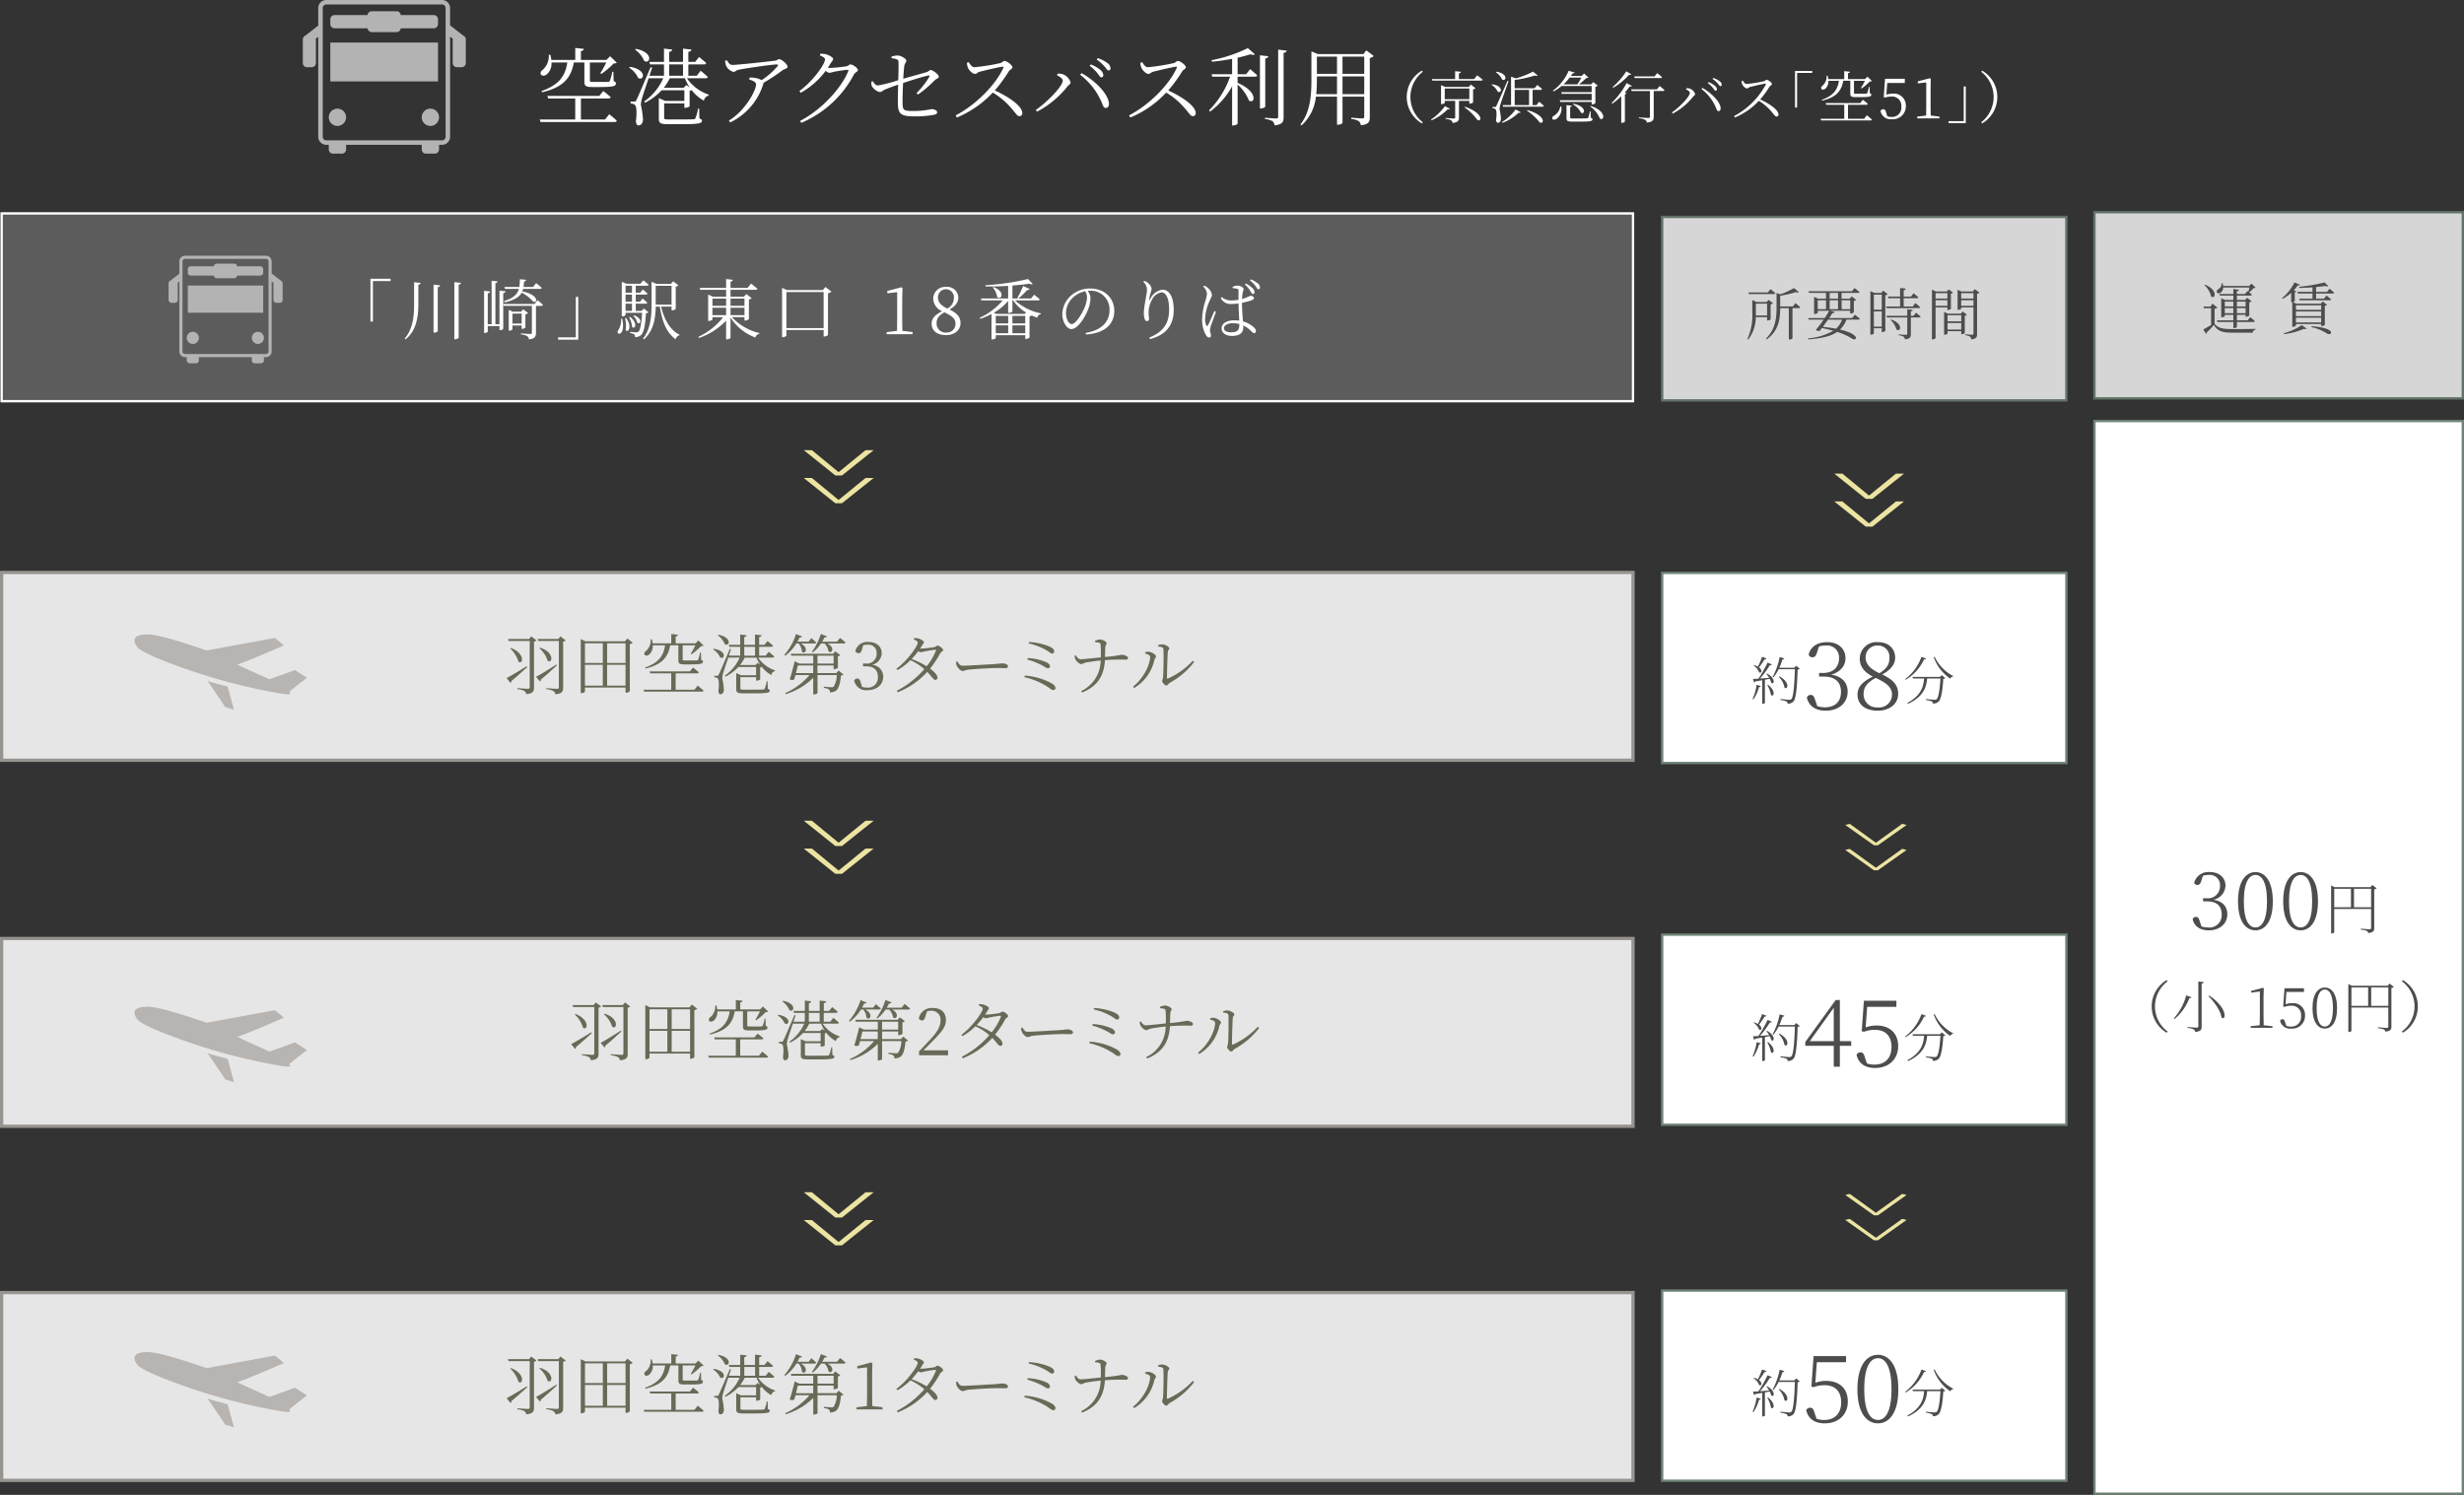 <svg xmlns="http://www.w3.org/2000/svg" viewBox="0 0 524.775 318.399"><rect x="0" y="0" width="524.775" height="318.399" fill="#333333" stroke="none"/><defs><style>.cls-1,.cls-3{fill:none;}.cls-1{stroke:#fff;stroke-width:0.5px;}.cls-1,.cls-3,.cls-6{stroke-miterlimit:10;}.cls-2,.cls-4{fill:#fff;}.cls-2{opacity:0.2;}.cls-3{stroke:#6e8375;}.cls-5{opacity:0.8;}.cls-6{fill:#e6e6e6;stroke:#97938f;stroke-width:0.7px;}.cls-7{fill:#696957;}.cls-8{fill:#b7b4b1;}.cls-9{fill:#ece4a2;}.cls-10{fill:#4d4d4d;}.cls-11{fill:#b3b3b3;}</style></defs><title>アセット 13</title><g id="レイヤー_2" data-name="レイヤー 2"><g id="p"><rect class="cls-1" x="0.35" y="45.453" width="347.445" height="40"/><rect class="cls-2" x="0.35" y="45.453" width="347.445" height="40"/><rect class="cls-3" x="354.25" y="122.27" width="85.588" height="40"/><rect class="cls-4" x="354.25" y="122.27" width="85.588" height="40"/><g class="cls-5"><rect class="cls-3" x="354.25" y="46.451" width="85.588" height="38.583"/><rect class="cls-4" x="354.25" y="46.451" width="85.588" height="38.583"/></g><rect class="cls-3" x="354.25" y="199.324" width="85.588" height="40"/><rect class="cls-4" x="354.25" y="199.324" width="85.588" height="40"/><rect class="cls-3" x="354.25" y="275.144" width="85.588" height="40"/><rect class="cls-4" x="354.25" y="275.144" width="85.588" height="40"/><path class="cls-4" d="M78.9,59.376h4.286v.49H79.421v8.615H78.9Z"/><path class="cls-4" d="M89.588,60.258c-.042.2-.14.336-.491.392v4.315c-.014,2.717-.476,5.519-2.717,7.312l-.2-.169c1.681-1.89,2.017-4.51,2.017-7.143V60.118Zm4.146.518c-.028.2-.14.337-.5.393v9.357c0,.112-.379.322-.729.322h-.168V60.623Zm4.44-.532c-.042.2-.14.337-.49.392V71.9c0,.126-.392.365-.742.365H96.76V60.09Z"/><path class="cls-4" d="M107.677,62.051c-.042.2-.154.336-.5.378v7.578c0,.126-.337.308-.645.308h-.154v-.868h-2.493V70.61c0,.112-.323.308-.631.308H103.1V61.939l1.3.154c-.028.2-.154.336-.518.365v6.6h.826V59.8l1.261.14c-.028.2-.14.308-.462.364v8.755h.868V61.9Zm6.807,1.877s.715.589,1.149,1a.335.335,0,0,1-.364.224h-1.121V70.9c0,.714-.182,1.246-1.512,1.387a.858.858,0,0,0-.337-.673,3.179,3.179,0,0,0-1.358-.378v-.224s1.666.126,1.989.126c.266,0,.35-.07.35-.266V65.147H107.3l-.113-.393h6.668Zm-7.045-2.8H110.6a11.391,11.391,0,0,0,.126-1.653l1.317.126c-.028.168-.14.322-.434.364a9.566,9.566,0,0,1-.126,1.163h2.045l.658-.827s.742.589,1.191,1.009c-.028.154-.168.224-.364.224H111.4a4.069,4.069,0,0,1-.168.546c3.516.658,3.347,2.564,2.325,2.172a8.024,8.024,0,0,0-2.451-1.919c-.491.9-1.485,1.568-3.628,2.087l-.126-.281c2.059-.672,2.843-1.47,3.151-2.605h-2.955Zm1.7,8.194v.827c0,.084-.337.28-.659.28h-.126V66l.854.392h1.751l.477-.505,1.05.8a1.357,1.357,0,0,1-.588.266V69.77a1.049,1.049,0,0,1-.686.279H111.1v-.728Zm0-2.521v2.115H111.1V66.8Z"/><path class="cls-4" d="M123.153,72.347h-4.286v-.49h3.768V63.242h.518Z"/><path class="cls-4" d="M132.51,67.864c.841,3.978-1.54,3.558-.854,2.493a4.133,4.133,0,0,0,.63-2.493Zm5.6-1.344a.867.867,0,0,1-.546.21c-.14,2.759-.5,4.188-1.065,4.664a1.8,1.8,0,0,1-1.246.406.765.765,0,0,0-.183-.574,2.279,2.279,0,0,0-.882-.294v-.238c.42.028,1.079.084,1.331.084a.651.651,0,0,0,.462-.126c.35-.308.63-1.611.771-4.02h-3.517v.448a.756.756,0,0,1-.685.294h-.127V60.02l1,.42h2.97l.616-.728s.686.518,1.12.924c-.042.155-.168.224-.364.224H135.4v1.485h.966l.519-.686s.644.5,1.008.868c-.028.155-.168.225-.35.225H135.4v1.512h.911l.532-.672s.63.49,1.008.869a.318.318,0,0,1-.35.224h-2.1v1.541h1.233l.49-.519Zm-4.776,1.2c1.345,1.793.49,3.292-.084,2.591a6.61,6.61,0,0,0-.126-2.535Zm-.1-6.864v1.485h1.36V60.86Zm1.36,1.892h-1.36v1.512h1.36Zm-1.36,3.474h1.36V64.685h-1.36Zm.925,1.26c1.793,1.373,1.079,2.774.462,2.157a5.142,5.142,0,0,0-.643-2.073Zm.883-.308c1.961.686,1.358,2.1.7,1.583a3.058,3.058,0,0,0-.868-1.471Zm5.77-1.863c.589,2.605,1.877,5,3.9,5.981l-.028.154a1.054,1.054,0,0,0-.784.813c-1.948-1.387-2.886-3.768-3.363-6.948h-.882c-.056,2.381-.406,5.085-2.493,6.962l-.211-.14c1.625-2.1,1.822-4.777,1.822-7.452V60.02l1.05.448h3.068l.49-.546,1.106.854a.9.9,0,0,1-.574.267v4.762a1.234,1.234,0,0,1-.756.294h-.126v-.784Zm-1.162-.42h3.376v-4.02h-3.376V64.9Z"/><path class="cls-4" d="M155.883,67.556a11.645,11.645,0,0,0,5.854,3.39l-.027.154a1.068,1.068,0,0,0-.827.784,10.45,10.45,0,0,1-5.3-4.258v4.3c0,.127-.392.351-.756.351h-.183V68.3a14.376,14.376,0,0,1-5.785,3.684l-.126-.237a14.2,14.2,0,0,0,5.282-4.189h-2.284v.505c0,.084-.406.294-.77.294h-.141V62.737l1,.463h2.829V61.729h-5.518l-.112-.406h5.63V59.432l1.429.168c-.042.2-.153.336-.49.392v1.331h3.628l.743-.925s.826.659,1.358,1.107c-.042.154-.2.224-.392.224h-5.337V63.2h2.83l.532-.574,1.135.882a1.049,1.049,0,0,1-.589.266v4.188a1.259,1.259,0,0,1-.8.309h-.14v-.715Zm-4.147-3.95v1.541h2.913V63.606Zm0,3.53h2.913V65.553h-2.913Zm3.852-3.53v1.541h2.97V63.606Zm2.97,3.53V65.553h-2.97v1.583Z"/><path class="cls-4" d="M177.081,62.121a1.274,1.274,0,0,1-.742.337v8.908a1.315,1.315,0,0,1-.813.308h-.112V70.288h-7.928v1.19c0,.112-.35.337-.756.337h-.168V61.309l1.008.476h7.676l.546-.658Zm-1.667,7.76V62.205h-7.928v7.676Z"/><path class="cls-4" d="M194.368,70.736v.448h-5.533v-.448l2.213-.266c.014-.841.028-1.667.028-2.493V62.233l-2.1.238v-.5L192,61.183l.211.168-.057,2.171v4.455c0,.826.015,1.652.029,2.493Z"/><path class="cls-4" d="M204.568,68.831c0,1.513-1.3,2.549-3.067,2.549-1.85,0-3.082-.868-3.082-2.437,0-1.163.771-1.919,2.241-2.648a3,3,0,0,1-1.905-2.675,2.539,2.539,0,0,1,2.773-2.507,2.325,2.325,0,0,1,2.564,2.353c0,.77-.448,1.667-1.863,2.465C203.854,66.7,204.568,67.514,204.568,68.831Zm-1.064.1c0-.925-.574-1.569-2.382-2.409-1.106.658-1.652,1.26-1.652,2.311a1.919,1.919,0,0,0,2.058,2A1.85,1.85,0,0,0,203.5,68.929Zm-1.737-3.208a2.543,2.543,0,0,0,1.386-2.227,1.7,1.7,0,1,0-3.389-.154C199.764,64.194,200.184,64.979,201.767,65.721Z"/><path class="cls-4" d="M216.17,63.984a11.453,11.453,0,0,0,5.52,2.76l-.015.154a.92.92,0,0,0-.756.77,12.066,12.066,0,0,1-1.177-.476,1.069,1.069,0,0,1-.476.21v4.482a1.2,1.2,0,0,1-.771.309h-.139v-.8H212.08v.588c0,.1-.392.309-.757.309h-.153V66.884a15.843,15.843,0,0,1-2.382,1.022l-.139-.224a13.805,13.805,0,0,0,4.9-3.7h-4.525l-.112-.406h5.8V60.889c-1.583.1-3.25.154-4.819.126l-.014-.266a52.843,52.843,0,0,0,9.062-1.317l1.009,1.036c-.126.113-.391.113-.742-.042-1.022.155-2.255.281-3.586.392v2.76h1.233l-.182-.126a25.319,25.319,0,0,0,1.246-2.535l1.373.644a.469.469,0,0,1-.532.21,14.064,14.064,0,0,1-1.877,1.807h2.7l.658-.812s.743.574,1.2.994c-.028.154-.181.224-.378.224Zm-4.594-2.843c2.648.98,1.709,2.871.8,2.129a3.844,3.844,0,0,0-.952-2.045Zm6.948,5.406a8.154,8.154,0,0,1-2.732-2.563h-.168v2.353c0,.084-.322.3-.77.3h-.14v-2.55a11.311,11.311,0,0,1-3.068,2.536l.518.238h6.066Zm-3.8.729H212.08v1.611h2.648Zm-2.648,3.7h2.648V69.293H212.08Zm3.544-2.087h2.732V67.276h-2.732Zm2.732,2.087V69.293h-2.732v1.681Z"/><path class="cls-4" d="M231.222,70.918c3.431-.6,5.084-2.367,5.084-4.9a3.975,3.975,0,0,0-4.16-4.09c-.168,0-.336.014-.5.028a2.615,2.615,0,0,1,.6,1.485,7.023,7.023,0,0,1-.434,2.255c-.588,1.681-2.213,4.4-3.642,4.4-.938,0-1.919-1.484-1.919-3.207a5.38,5.38,0,0,1,1.862-3.936,6.056,6.056,0,0,1,4.091-1.5c2.885,0,5.113,1.891,5.113,4.79,0,2.326-1.458,4.707-6.038,5Zm-.1-8.881a5.33,5.33,0,0,0-2.647,1.387,4.507,4.507,0,0,0-1.443,3.236c0,1.344.616,2.367,1.191,2.367.925,0,2.213-2.213,2.787-3.544a6.6,6.6,0,0,0,.5-2.157A2.451,2.451,0,0,0,231.123,62.037Z"/><path class="cls-4" d="M243.486,60.02l.182-.182a2.277,2.277,0,0,1,1.6,1.6,3.276,3.276,0,0,1-.183.826,11.226,11.226,0,0,0-.322,1.415c-.056.294.056.308.21.028a3.436,3.436,0,0,1,2.55-2c1.68,0,2.451,1.807,2.451,4.3,0,2.9-1.288,5.238-5.043,6.219l-.154-.323c3.39-1.358,4.216-3.487,4.216-5.995,0-2.283-.63-3.642-1.61-3.642a2.717,2.717,0,0,0-2.031,1.569,5.628,5.628,0,0,0-.729,2.675c0,.561.084.967.084,1.429a.4.4,0,0,1-.392.448.493.493,0,0,1-.491-.35,3.933,3.933,0,0,1-.21-1.3c0-1.513.673-4.217.673-4.973A2.278,2.278,0,0,0,243.486,60.02Z"/><path class="cls-4" d="M256.467,60.847a2.15,2.15,0,0,1,.714.42,2.5,2.5,0,0,1,.938,1.527c0,.308-.2.56-.546,1.4a9.955,9.955,0,0,0-.911,3.7,2.808,2.808,0,0,0,.267,1.415c.084.168.21.2.322,0,.294-.462,1.064-2.339,1.387-3.054l.336.168c-.266.729-.868,2.368-1.051,2.872a4.405,4.405,0,0,0-.224.967c0,.434.2.868.2,1.2a.381.381,0,0,1-.393.434c-.252,0-.462-.224-.673-.532a6.576,6.576,0,0,1-.811-3.278,13.774,13.774,0,0,1,.671-3.908,7.759,7.759,0,0,0,.365-1.625,2.464,2.464,0,0,0-.813-1.526Zm6.037.252a2.986,2.986,0,0,1,1.022-.266c.588,0,1.331.378,1.331.714,0,.28-.126.364-.224.98a10.607,10.607,0,0,0-.112,1.163,9.615,9.615,0,0,0,.911-.308,6.709,6.709,0,0,1,.9-.379c.294.015.728.169.728.449s-.182.392-.644.56a19.612,19.612,0,0,1-1.9.491c0,1.442.126,2.885.21,3.964a5.417,5.417,0,0,1,2.311,1.26,1.124,1.124,0,0,1,.449.785c0,.28-.126.448-.365.448-.21,0-.379-.168-.644-.42a5.849,5.849,0,0,0-1.695-1.219c.014.154.014.28.014.406,0,1.065-.658,1.821-2.382,1.821-1.246,0-2.241-.574-2.241-1.583,0-1.19,1.234-1.736,2.746-1.736a7.439,7.439,0,0,1,1.008.069c-.042-.994-.126-2.451-.153-3.67a12.105,12.105,0,0,1-1.583.126,2.33,2.33,0,0,1-2.2-1.274l.21-.2a3.059,3.059,0,0,0,1.961.714,9.6,9.6,0,0,0,1.612-.14c-.015-.686,0-1.513,0-1.877,0-.322-.057-.406-.253-.462a4.646,4.646,0,0,0-.981-.126Zm1.442,7.914a5.743,5.743,0,0,0-1.442-.168c-.869,0-1.821.364-1.821,1.036,0,.631.63.9,1.47.9,1.528,0,1.793-.56,1.793-1.7Zm1.387-8.629a5.308,5.308,0,0,1,1.429,1.009,1.168,1.168,0,0,1,.42.882.321.321,0,0,1-.364.336c-.238-.013-.336-.35-.6-.742a5.788,5.788,0,0,0-1.079-1.261Zm1.093-.868a6.1,6.1,0,0,1,1.471.854,1.145,1.145,0,0,1,.448.883.317.317,0,0,1-.351.35c-.237-.014-.349-.35-.616-.7a5.185,5.185,0,0,0-1.148-1.148Z"/><rect class="cls-6" x="0.35" y="121.932" width="347.445" height="40"/><path class="cls-7" d="M112.3,142.091c-.785.687-1.919,1.751-3.376,2.956a.547.547,0,0,1-.2.42l-.827-1.036c.715-.365,2.494-1.415,4.273-2.522Zm1.961-5.687a.9.9,0,0,1-.533.253v9.8c0,.756-.168,1.261-1.652,1.4a.947.947,0,0,0-.393-.673,4.013,4.013,0,0,0-1.484-.392v-.224s1.849.14,2.212.14c.309,0,.407-.1.407-.35V136.53h-4.5l-.126-.42h4.5l.448-.56Zm-5.449,1.611c3.194,1.233,2.535,3.684,1.6,2.914a6.214,6.214,0,0,0-1.723-2.788Zm9.791,3.7c-.784.729-1.919,1.793-3.418,3.04a.488.488,0,0,1-.182.406l-.841-1.009c.743-.35,2.536-1.456,4.315-2.605Zm1.877-5.309a.9.9,0,0,1-.546.253v9.819c0,.756-.169,1.26-1.653,1.4a.893.893,0,0,0-.406-.673,4,4,0,0,0-1.527-.42v-.21s1.891.14,2.255.14c.336,0,.42-.1.42-.35V136.53h-4.37l-.126-.42h4.37l.463-.56Zm-5.505,1.541c3.278,1,2.634,3.544,1.653,2.774a5.717,5.717,0,0,0-1.751-2.633Z"/><path class="cls-7" d="M134.753,136.909a1.207,1.207,0,0,1-.616.28v10.029a1.1,1.1,0,0,1-.771.336h-.14v-1.106h-8.643v.84c0,.112-.322.351-.742.351h-.154V136.124l.994.477h8.405l.532-.6Zm-10.17.1v4.2h3.8v-4.2Zm0,9.035h3.8V141.6h-3.8Zm4.721-9.035v4.2h3.922v-4.2Zm3.922,9.035V141.6H129.3v4.441Z"/><path class="cls-7" d="M148.591,146.028s.785.616,1.247,1.078c-.028.154-.154.21-.351.21H137.2l-.126-.406h5.883v-3.488h-4.482l-.126-.42h8.587l.658-.812s.77.574,1.232,1.008a.334.334,0,0,1-.364.224H143.9v3.488h3.992Zm-9.567-8.573a2.423,2.423,0,0,1-.728,1.933c-.336.294-.841.365-1.022.056-.155-.28.013-.588.307-.784a3.056,3.056,0,0,0,1-2.48h.252a5.4,5.4,0,0,1,.168.855h3.964v-1.99l1.429.155c-.028.182-.168.322-.49.364v1.471h4.216l.617-.616,1.106,1.064c-.084.112-.266.126-.532.14a12.021,12.021,0,0,1-2.018,1.723l-.181-.1a19.191,19.191,0,0,0,.994-1.793h-2.717v2.984c0,.2.056.238.546.238h1.289c.56,0,1.022,0,1.219-.014.153-.014.2-.042.252-.168a7.847,7.847,0,0,0,.406-1.513h.181l.042,1.555c.309.112.379.224.379.406,0,.406-.406.574-2.521.574h-1.444c-1.064,0-1.26-.224-1.26-.91v-3.152h-1.751c-.476,2.759-1.975,4.16-5.267,4.944l-.07-.209c2.788-1,3.908-2.382,4.259-4.735Z"/><path class="cls-7" d="M152.01,138.183c2.913.448,2.339,2.41,1.358,1.836a3.775,3.775,0,0,0-1.5-1.7Zm9.441,1.891a7.163,7.163,0,0,0,3.628,2.718l-.028.154a1.035,1.035,0,0,0-.784.841,6.719,6.719,0,0,1-2.032-1.751.823.823,0,0,1-.336.112v2.591a1.382,1.382,0,0,1-.728.224h-.141v-.728h-3.347v2.395c0,.21.07.266.8.266h2.086c.953,0,1.709-.014,1.948-.028s.28-.056.349-.182a8,8,0,0,0,.435-1.583h.182l.042,1.625c.308.112.42.21.42.378,0,.435-.476.575-3.389.575H158.4c-1.345,0-1.6-.169-1.6-.9v-3.418l1.051.463h3.179v-1.765h-3.767a9.628,9.628,0,0,1-2.746,2.059l-.14-.21a9.235,9.235,0,0,0,3.151-3.839h-2.409v-.028c-.476,1.4-.98,2.9-1.093,3.306a4.746,4.746,0,0,0-.2,1.163,14.847,14.847,0,0,1,.35,2.409c-.042.588-.308.953-.756.953-.238,0-.393-.252-.421-.687.183-1.442.112-2.535-.2-2.731a1.209,1.209,0,0,0-.686-.21v-.309h.63c.154,0,.21,0,.336-.28.238-.462.238-.462,2.353-5.421l.252.056c-.126.393-.28.855-.448,1.359h2.409v-1.877h-2.31l-.112-.42h2.422v-2.2l1.36.154c-.029.2-.155.336-.505.392v1.653h2.3v-2.2l1.4.154c-.028.2-.168.336-.518.392v1.653h1.134l.645-.813s.728.575,1.177,1.009c-.042.154-.168.224-.365.224h-2.591v1.877h1.4l.63-.826s.757.588,1.19,1.022c-.027.154-.168.224-.349.224ZM153,135.2c3,.574,2.382,2.605,1.373,2a4.408,4.408,0,0,0-1.513-1.877Zm8.909,6.387a8.648,8.648,0,0,1-.8-1.513h-2.507a8.627,8.627,0,0,1-.98,1.569h3.291l.448-.462Zm-3.4-3.81v1.877h2.3v-1.877Z"/><path class="cls-7" d="M169.605,137.063a9.416,9.416,0,0,1-2.353,2.591l-.2-.168a12.56,12.56,0,0,0,2.479-4.426l1.288.5c-.055.14-.223.252-.518.224a8.75,8.75,0,0,1-.462.882h2.367l.589-.742s.643.533,1.036.925c-.028.14-.154.21-.351.21h-2.9c1.751.981.939,2.409.21,1.765a2.954,2.954,0,0,0-.7-1.765Zm9.021,5.771,1.023.855a.722.722,0,0,1-.547.182q-.231,2.626-1.05,3.235a2.271,2.271,0,0,1-1.3.364.841.841,0,0,0-.211-.63,2.977,2.977,0,0,0-1.092-.322l.014-.252c.477.042,1.316.112,1.6.112a.729.729,0,0,0,.462-.112,4.517,4.517,0,0,0,.686-2.479h-4.1v3.838a.92.92,0,0,1-.771.28h-.141v-3.53a14.3,14.3,0,0,1-5.854,3.474l-.112-.224a14.333,14.333,0,0,0,5.169-3.838h-2.985c-.1.336-.181.658-.265.938a1.115,1.115,0,0,1-.953-.014c.364-1.177.827-2.9,1.037-3.852l1.008.476h2.955v-1.681h-4.678l-.112-.406h9.007l.476-.518,1.079.812a.935.935,0,0,1-.519.252v2.423c-.013.1-.476.309-.77.309h-.14v-.785H174.1v1.625h4Zm-5.436.532v-1.625h-3.277c-.1.449-.252,1.037-.392,1.625Zm5.716-7.494s.728.561,1.162.981c-.028.14-.154.21-.35.21h-3.474c1.667.9.953,2.255.21,1.681a3.053,3.053,0,0,0-.84-1.681h-.77a8.247,8.247,0,0,1-1.737,1.905l-.182-.14a12.847,12.847,0,0,0,1.89-3.783l1.317.505c-.069.154-.237.252-.532.224-.154.308-.323.6-.5.9h3.179Zm-4.8,5.463h3.431v-1.681H174.1Z"/><path class="cls-7" d="M183.585,138.295c-.141.575-.309.827-.757.827a.643.643,0,0,1-.658-.491,2.628,2.628,0,0,1,2.8-1.89c1.722,0,2.815.98,2.815,2.395a2.624,2.624,0,0,1-2.087,2.479,2.508,2.508,0,0,1,2.409,2.522c0,1.666-1.359,2.871-3.334,2.871a2.6,2.6,0,0,1-2.857-2.045.71.71,0,0,1,.658-.434c.42,0,.574.28.756.9l.267.869a3.271,3.271,0,0,0,1.008.154,2.108,2.108,0,0,0,2.368-2.269c0-1.415-.813-2.256-2.466-2.256H183.8v-.6h.6a2.055,2.055,0,0,0,2.3-2.157,1.726,1.726,0,0,0-1.932-1.849,3.673,3.673,0,0,0-.911.112Z"/><path class="cls-7" d="M196.1,138.155a23.589,23.589,0,0,0,2.857-.322c.392-.07.476-.322.714-.322.35,0,1.191.6,1.191.967,0,.266-.476.364-.644.714a21.4,21.4,0,0,1-2.13,3.222c.854.644,1.569,1.359,1.569,1.891a.44.44,0,0,1-.462.5c-.392.014-.644-.6-1.709-1.695a17.1,17.1,0,0,1-6.29,4.343l-.195-.323a19.553,19.553,0,0,0,5.854-4.608,11.81,11.81,0,0,0-2.955-1.891,13.089,13.089,0,0,1-2.759,2.1l-.225-.294c2.157-1.555,4.539-4.763,4.539-5.575,0-.252-.364-.463-.854-.673l.07-.266a2.956,2.956,0,0,1,.84.056c.56.126,1.26.533,1.26.8,0,.238-.21.364-.406.728-.126.21-.265.434-.406.644Zm3.053.239c-.49.042-1.793.252-2.283.364a4.357,4.357,0,0,1-.77.168,1.041,1.041,0,0,1-.519-.238,20.142,20.142,0,0,1-1.415,1.681,19.306,19.306,0,0,1,3.194,1.54,12.09,12.09,0,0,0,1.947-3.291C199.381,138.436,199.311,138.394,199.157,138.394Z"/><path class="cls-7" d="M203.9,140.887c.308.476.533.91,1.121.91,1.247,0,6.149-.322,6.793-.35.939-.07,1.332-.154,1.7-.154.532,0,1.162.238,1.162.616,0,.253-.14.406-.616.406s-.981-.027-1.835-.027c-.883,0-4.819.21-5.869.336-.8.084-.953.294-1.359.294s-1.051-.686-1.247-1.163a2.484,2.484,0,0,1-.126-.784Z"/><path class="cls-7" d="M218.251,143.9a13.979,13.979,0,0,1,5.813,1.695c.476.323.728.631.728.953a.423.423,0,0,1-.476.434c-.308,0-.63-.308-1.107-.63a15.331,15.331,0,0,0-5.057-2.115Zm.616-3.74a11.5,11.5,0,0,1,3.922.869c.532.252.826.518.826.911a.4.4,0,0,1-.433.406,1.786,1.786,0,0,1-.771-.364,15.146,15.146,0,0,0-3.614-1.5Zm5.645-1.4a.411.411,0,0,1-.392.434c-.294,0-.476-.182-.854-.448a13.125,13.125,0,0,0-4.175-1.695l.057-.308a13.372,13.372,0,0,1,4.37.966C224.288,138.086,224.512,138.365,224.512,138.758Z"/><path class="cls-7" d="M233.212,136.517a3.163,3.163,0,0,1,1.009-.308c.631,0,1.47.476,1.47.784s-.251.294-.28.868c-.042.631-.055,1.415-.069,2.073a33.238,33.238,0,0,0,3.586-.476c.42,0,1.316.295,1.316.672,0,.267-.2.379-.434.379a39.2,39.2,0,0,0-4.483.1c-.21,3.291-1.5,5.533-4.86,6.892l-.21-.295a7.277,7.277,0,0,0,4.16-6.527c-1.078.112-2.479.308-3.18.448-.448.1-.658.322-.994.322-.364,0-1.051-.672-1.191-.98a1.826,1.826,0,0,1-.168-.785l.238-.1c.28.406.588.855,1.036.84.589,0,2.97-.266,4.287-.405a22.194,22.194,0,0,0-.056-2.816c-.042-.336-.687-.378-1.149-.42Z"/><path class="cls-7" d="M243.9,139.22v-.294a2.347,2.347,0,0,1,.812-.1c.49.042,1.485.574,1.485.994,0,.294-.266.392-.336.743a9.333,9.333,0,0,1-4.315,5.981l-.237-.294c2.226-1.737,3.641-4.651,3.641-6.346C244.946,139.472,244.232,139.3,243.9,139.22Zm2.746-1.793a2.531,2.531,0,0,1,.923-.168c.561,0,1.471.5,1.471.84,0,.309-.28.309-.322.743-.069.644-.182,4.454-.182,5.5,0,.2.084.224.224.182a16.354,16.354,0,0,0,5.281-3.782l.294.238a16.38,16.38,0,0,1-5.169,4.44c-.322.2-.5.589-.784.589-.308,0-.868-.673-.868-.939s.154-.336.2-.9c.069-.8.153-4.567.069-5.911-.013-.351-.391-.477-1.106-.547Z"/><rect class="cls-6" x="0.35" y="199.898" width="347.445" height="40"/><rect class="cls-6" x="0.35" y="275.317" width="347.445" height="40"/><path class="cls-7" d="M112.3,295.477c-.784.686-1.919,1.751-3.376,2.955a.548.548,0,0,1-.2.421l-.826-1.037c.714-.364,2.493-1.415,4.272-2.522Zm1.961-5.687a.9.9,0,0,1-.532.252v9.805c0,.757-.168,1.261-1.653,1.4a.944.944,0,0,0-.392-.672,4,4,0,0,0-1.485-.393v-.224s1.849.14,2.213.14c.308,0,.406-.1.406-.35v-9.833h-4.5l-.126-.42h4.5l.448-.561Zm-5.449,1.61c3.194,1.233,2.535,3.685,1.6,2.914a6.21,6.21,0,0,0-1.723-2.788Zm9.791,3.7c-.784.728-1.919,1.793-3.417,3.039a.49.49,0,0,1-.182.406l-.841-1.008c.742-.35,2.535-1.457,4.314-2.605Zm1.878-5.309a.911.911,0,0,1-.547.252v9.819c0,.757-.168,1.261-1.653,1.4a.893.893,0,0,0-.406-.673,3.994,3.994,0,0,0-1.527-.42v-.21s1.891.14,2.255.14c.337,0,.421-.1.421-.35v-9.833h-4.37l-.127-.42H118.9l.462-.561Zm-5.506,1.541c3.278.994,2.634,3.544,1.653,2.773a5.714,5.714,0,0,0-1.751-2.633Z"/><path class="cls-7" d="M134.757,290.294a1.2,1.2,0,0,1-.616.28V300.6a1.1,1.1,0,0,1-.771.336h-.139v-1.107h-8.643v.84c0,.113-.323.351-.742.351h-.155V289.509l1,.477h8.4l.532-.6Zm-10.169.1v4.2h3.8v-4.2Zm0,9.035h3.8v-4.441h-3.8Zm4.721-9.035v4.2h3.922v-4.2Zm3.922,9.035v-4.441h-3.922v4.441Z"/><path class="cls-7" d="M148.6,299.413s.784.616,1.247,1.078c-.028.155-.154.211-.351.211H137.207l-.126-.407h5.884v-3.487h-4.483l-.125-.421h8.585l.66-.812s.769.574,1.232,1.009a.337.337,0,0,1-.364.224H143.9V300.3H147.9Zm-9.568-8.573a2.414,2.414,0,0,1-.728,1.933c-.336.294-.84.365-1.023.056-.154-.28.015-.588.309-.784a3.056,3.056,0,0,0,.994-2.48h.252a5.31,5.31,0,0,1,.168.855h3.965v-1.989l1.429.154c-.029.182-.168.322-.491.364v1.471h4.216l.616-.616,1.108,1.064c-.085.113-.267.126-.533.14a12.019,12.019,0,0,1-2.017,1.724l-.182-.1a19.188,19.188,0,0,0,1-1.793h-2.718v2.984c0,.2.056.238.547.238h1.288c.56,0,1.022,0,1.218-.014.155-.014.2-.042.252-.168a7.657,7.657,0,0,0,.407-1.513h.182l.042,1.555c.308.112.378.224.378.406,0,.406-.406.574-2.521.574h-1.443c-1.064,0-1.26-.224-1.26-.91V290.84h-1.751c-.477,2.76-1.976,4.161-5.267,4.945l-.07-.21c2.787-1,3.908-2.382,4.258-4.735Z"/><path class="cls-7" d="M152.014,291.568c2.914.449,2.34,2.41,1.359,1.836a3.768,3.768,0,0,0-1.5-1.695Zm9.441,1.892a7.17,7.17,0,0,0,3.628,2.717l-.028.154a1.034,1.034,0,0,0-.784.841,6.7,6.7,0,0,1-2.032-1.751.8.8,0,0,1-.336.112v2.591a1.379,1.379,0,0,1-.728.224h-.14v-.728h-3.347v2.395c0,.21.069.266.8.266h2.087c.953,0,1.709-.014,1.948-.028s.28-.056.35-.182a8.023,8.023,0,0,0,.434-1.583h.182l.042,1.625c.308.112.42.21.42.378,0,.435-.475.575-3.389.575H158.4c-1.344,0-1.6-.168-1.6-.9v-3.417l1.051.462h3.179v-1.765h-3.768a9.637,9.637,0,0,1-2.745,2.059l-.141-.21a9.233,9.233,0,0,0,3.152-3.838h-2.409v-.028c-.476,1.4-.98,2.9-1.093,3.305a4.7,4.7,0,0,0-.2,1.163,14.859,14.859,0,0,1,.351,2.41c-.042.588-.309.952-.757.952-.239,0-.393-.252-.42-.686.181-1.443.112-2.536-.2-2.732a1.213,1.213,0,0,0-.687-.21v-.308h.631c.153,0,.21,0,.336-.281.238-.461.238-.461,2.353-5.42l.252.056c-.126.392-.28.854-.448,1.359h2.409v-1.877h-2.311l-.113-.421h2.424v-2.2l1.359.154c-.028.2-.155.336-.5.392v1.653h2.3v-2.2l1.4.154c-.028.2-.169.336-.519.392v1.653h1.135l.645-.812s.727.574,1.176,1.009c-.042.153-.168.224-.365.224h-2.591v1.877h1.4l.631-.827s.756.588,1.19,1.022c-.028.155-.168.225-.35.225Zm-8.446-4.875c3,.574,2.381,2.605,1.372,2a4.4,4.4,0,0,0-1.513-1.877Zm8.908,6.388a8.649,8.649,0,0,1-.8-1.513h-2.508a8.6,8.6,0,0,1-.98,1.568h3.292l.448-.462Zm-3.4-3.81v1.877h2.3v-1.877Z"/><path class="cls-7" d="M169.609,290.448a9.435,9.435,0,0,1-2.353,2.592l-.2-.169a12.544,12.544,0,0,0,2.479-4.426l1.289.5c-.056.14-.224.252-.518.224a8.767,8.767,0,0,1-.462.883h2.367l.588-.742s.644.532,1.037.924c-.028.14-.154.21-.351.21h-2.9c1.751.981.938,2.409.21,1.765a2.967,2.967,0,0,0-.7-1.765Zm9.021,5.771,1.022.855a.712.712,0,0,1-.545.182q-.232,2.627-1.051,3.235a2.261,2.261,0,0,1-1.3.365.843.843,0,0,0-.21-.631,3,3,0,0,0-1.093-.322l.014-.252c.476.042,1.317.112,1.6.112a.731.731,0,0,0,.462-.112,4.523,4.523,0,0,0,.686-2.479h-4.1v3.838c0,.07-.308.28-.771.28h-.14v-3.53a14.305,14.305,0,0,1-5.855,3.474l-.112-.224a14.333,14.333,0,0,0,5.169-3.838h-2.984c-.1.336-.182.658-.266.938a1.114,1.114,0,0,1-.953-.014c.365-1.177.827-2.9,1.037-3.852l1.008.476H173.2v-1.68h-4.678l-.113-.407h9.007l.477-.518,1.078.812a.938.938,0,0,1-.518.253V295.6c-.014.1-.476.308-.77.308h-.141v-.784h-3.431v1.625h4Zm-5.435.533v-1.625h-3.278c-.1.448-.252,1.036-.392,1.625Zm5.715-7.5s.729.561,1.163.981c-.028.14-.154.21-.35.21h-3.474c1.667.9.952,2.255.21,1.681a3.055,3.055,0,0,0-.841-1.681h-.77a8.2,8.2,0,0,1-1.737,1.905l-.182-.14a12.89,12.89,0,0,0,1.891-3.782l1.317.5c-.071.154-.238.253-.532.224-.155.308-.323.6-.5.9h3.179Zm-4.8,5.463h3.431v-1.68h-3.431Z"/><path class="cls-7" d="M187.958,299.749v.448h-5.533v-.448l2.214-.266c.013-.84.027-1.667.027-2.493v-5.743l-2.1.237v-.5l3.026-.785.21.168-.056,2.171v4.455c0,.826.014,1.653.028,2.493Z"/><path class="cls-7" d="M196.1,291.541a23.547,23.547,0,0,0,2.857-.323c.392-.07.476-.321.714-.321.351,0,1.191.6,1.191.966,0,.266-.476.364-.644.714a21.4,21.4,0,0,1-2.13,3.222c.854.644,1.569,1.359,1.569,1.891a.44.44,0,0,1-.462.5c-.392.014-.644-.6-1.709-1.695a17.1,17.1,0,0,1-6.29,4.343L191,300.52a19.572,19.572,0,0,0,5.855-4.609,11.863,11.863,0,0,0-2.956-1.891,13.089,13.089,0,0,1-2.759,2.1l-.225-.294c2.157-1.555,4.539-4.762,4.539-5.575,0-.252-.364-.462-.854-.672l.07-.266a2.885,2.885,0,0,1,.84.056c.56.126,1.261.532,1.261.8,0,.238-.21.364-.407.729-.126.21-.265.434-.406.644Zm3.053.238c-.49.042-1.793.252-2.283.364a4.357,4.357,0,0,1-.77.168,1.041,1.041,0,0,1-.519-.238,19.794,19.794,0,0,1-1.415,1.681,19.306,19.306,0,0,1,3.194,1.54A12.076,12.076,0,0,0,199.307,292C199.377,291.821,199.307,291.779,199.153,291.779Z"/><path class="cls-7" d="M203.9,294.272c.308.477.532.911,1.121.911,1.246,0,6.149-.323,6.794-.35.938-.071,1.33-.155,1.694-.155.532,0,1.163.239,1.163.616,0,.253-.141.407-.616.407-.49,0-.982-.028-1.835-.028-.883,0-4.819.21-5.87.336-.8.084-.952.294-1.359.294-.391,0-1.05-.686-1.246-1.162a2.52,2.52,0,0,1-.127-.785Z"/><path class="cls-7" d="M218.247,297.284a13.949,13.949,0,0,1,5.813,1.695c.476.322.728.63.728.952a.423.423,0,0,1-.475.434c-.309,0-.631-.308-1.108-.63a15.356,15.356,0,0,0-5.056-2.115Zm.616-3.74a11.481,11.481,0,0,1,3.922.868c.532.252.826.519.826.911a.4.4,0,0,1-.433.406,1.8,1.8,0,0,1-.771-.364,15.146,15.146,0,0,0-3.614-1.5Zm5.645-1.4a.411.411,0,0,1-.392.434c-.294,0-.476-.182-.854-.448a13.125,13.125,0,0,0-4.175-1.695l.057-.308a13.372,13.372,0,0,1,4.37.966C224.284,291.471,224.508,291.751,224.508,292.143Z"/><path class="cls-7" d="M233.208,289.9a3.163,3.163,0,0,1,1.009-.308c.631,0,1.471.476,1.471.784s-.252.294-.281.869c-.042.63-.055,1.414-.069,2.072a33.238,33.238,0,0,0,3.586-.476c.42,0,1.316.295,1.316.673,0,.266-.2.378-.434.378a39.2,39.2,0,0,0-4.483.1c-.21,3.292-1.5,5.533-4.86,6.892l-.21-.3a7.277,7.277,0,0,0,4.16-6.527c-1.078.112-2.479.308-3.18.448-.448.1-.658.323-.994.323-.364,0-1.05-.673-1.191-.981a1.837,1.837,0,0,1-.168-.785l.238-.1c.281.407.588.855,1.036.841.589,0,2.97-.266,4.287-.406a22.194,22.194,0,0,0-.056-2.816c-.042-.336-.687-.378-1.149-.42Z"/><path class="cls-7" d="M243.892,292.605v-.294a2.35,2.35,0,0,1,.812-.1c.49.042,1.486.574,1.486,1,0,.294-.267.392-.337.742a9.331,9.331,0,0,1-4.315,5.981l-.237-.294c2.226-1.737,3.641-4.651,3.641-6.345C244.942,292.857,244.228,292.69,243.892,292.605Zm2.746-1.793a2.533,2.533,0,0,1,.924-.168c.56,0,1.47.5,1.47.84,0,.309-.28.309-.322.743-.069.644-.182,4.454-.182,5.505,0,.2.084.224.224.182a16.343,16.343,0,0,0,5.281-3.782l.294.238a16.4,16.4,0,0,1-5.169,4.441c-.322.2-.5.588-.784.588-.308,0-.868-.672-.868-.938s.154-.337.2-.9c.07-.8.154-4.566.07-5.911-.014-.351-.392-.477-1.107-.546Z"/><path class="cls-8" d="M44.034,143.953c-2.89-.867-13.4-4.415-14.733-6.079s-.638-2.735,2.061-2.739,9.236,2.273,12.662,3.421l14.524-2.679,1.92,1.591s-8.086,3.543-9.951,4.072c1.441.717,6.876,3.144,6.876,3.144l5.438-1.948,2.553,1.627S62.047,146.9,61.6,147.4c.472.529.179.565-1.555.36A122.735,122.735,0,0,1,44.034,143.953Z"/><path class="cls-8" d="M44.209,145.046c2.523,3.623,3.75,5.553,3.75,5.553l1.872.583-1.358-4.946C47.354,145.945,44.916,145.309,44.209,145.046Z"/><path class="cls-8" d="M44.034,223.249c-2.89-.867-13.4-4.415-14.733-6.079s-.638-2.735,2.061-2.739,9.236,2.273,12.662,3.421l14.524-2.679,1.92,1.591s-8.086,3.543-9.951,4.072c1.441.717,6.876,3.144,6.876,3.144l5.438-1.948,2.553,1.627s-3.337,2.535-3.789,3.039c.472.529.179.565-1.555.36A122.735,122.735,0,0,1,44.034,223.249Z"/><path class="cls-8" d="M44.209,224.342c2.523,3.623,3.75,5.553,3.75,5.553l1.872.583-1.358-4.946C47.354,225.241,44.916,224.605,44.209,224.342Z"/><path class="cls-8" d="M44.034,296.812c-2.89-.867-13.4-4.416-14.733-6.079s-.638-2.735,2.061-2.74,9.236,2.273,12.662,3.421l14.524-2.678,1.92,1.591s-8.086,3.543-9.951,4.071c1.441.718,6.876,3.144,6.876,3.144l5.438-1.947,2.553,1.627s-3.337,2.535-3.789,3.038c.472.53.179.566-1.555.361A122.735,122.735,0,0,1,44.034,296.812Z"/><path class="cls-8" d="M44.209,297.9c2.523,3.622,3.75,5.553,3.75,5.553l1.872.583L48.473,299.1C47.354,298.8,44.916,298.167,44.209,297.9Z"/><path class="cls-7" d="M126.051,220.057c-.785.687-1.919,1.751-3.376,2.956a.547.547,0,0,1-.2.42l-.827-1.036c.715-.365,2.494-1.415,4.273-2.522Zm1.961-5.687a.9.9,0,0,1-.532.253v9.805c0,.756-.168,1.261-1.654,1.4a.943.943,0,0,0-.392-.673,4.013,4.013,0,0,0-1.484-.392v-.224s1.849.14,2.212.14c.309,0,.406-.1.406-.35V214.5h-4.5l-.126-.42h4.495l.449-.56Zm-5.449,1.611c3.194,1.233,2.535,3.684,1.6,2.914a6.2,6.2,0,0,0-1.722-2.788Zm9.791,3.7c-.785.729-1.919,1.793-3.417,3.04a.489.489,0,0,1-.183.406l-.841-1.009c.743-.35,2.536-1.456,4.315-2.605Zm1.877-5.309a.905.905,0,0,1-.546.253v9.819c0,.756-.168,1.26-1.653,1.4a.893.893,0,0,0-.406-.672,4.007,4.007,0,0,0-1.527-.42v-.21s1.89.14,2.255.14c.336,0,.42-.1.42-.35V214.5H128.4l-.126-.42h4.372l.461-.56Zm-5.5,1.541c3.278,1,2.633,3.544,1.653,2.774a5.724,5.724,0,0,0-1.751-2.634Z"/><path class="cls-7" d="M148.5,214.875a1.216,1.216,0,0,1-.616.28v10.029a1.1,1.1,0,0,1-.771.336h-.14v-1.106h-8.643v.84c0,.112-.322.351-.742.351h-.154V214.09l1,.476h8.4l.532-.6Zm-10.17.1v4.2h3.8v-4.2Zm0,9.034h3.8v-4.44h-3.8Zm4.721-9.034v4.2h3.922v-4.2Zm3.922,9.034v-4.44h-3.922v4.44Z"/><path class="cls-7" d="M162.342,223.994s.785.616,1.247,1.078c-.028.154-.154.21-.351.21H150.954l-.126-.406h5.883v-3.488h-4.482l-.126-.42h8.587l.658-.813s.77.575,1.232,1.009a.334.334,0,0,1-.364.224h-4.567v3.488h3.993Zm-9.567-8.573a2.424,2.424,0,0,1-.728,1.933c-.336.294-.841.364-1.023.056-.154-.28.014-.588.308-.784a3.058,3.058,0,0,0,1-2.48h.252a5.378,5.378,0,0,1,.168.855h3.964v-1.99l1.429.155c-.028.182-.168.322-.491.364V215h4.217l.616-.617,1.107,1.065c-.084.112-.266.126-.532.14a12.021,12.021,0,0,1-2.018,1.723l-.182-.1a19.087,19.087,0,0,0,1-1.793h-2.717V218.4c0,.2.055.239.546.239h1.289c.56,0,1.022,0,1.219-.015.153-.013.195-.042.251-.167a7.773,7.773,0,0,0,.407-1.513h.181l.042,1.555c.309.112.379.224.379.406,0,.406-.406.574-2.521.574h-1.444c-1.064,0-1.26-.224-1.26-.911v-3.151h-1.751c-.476,2.759-1.975,4.16-5.267,4.944l-.07-.21c2.788-.994,3.908-2.381,4.259-4.734Z"/><path class="cls-7" d="M165.761,216.149c2.913.448,2.339,2.41,1.358,1.835a3.778,3.778,0,0,0-1.5-1.7Zm9.441,1.891a7.163,7.163,0,0,0,3.628,2.718l-.028.154a1.035,1.035,0,0,0-.784.841A6.719,6.719,0,0,1,175.986,220a.808.808,0,0,1-.336.111v2.592a1.382,1.382,0,0,1-.728.224h-.141V222.2h-3.347v2.4c0,.21.07.266.8.266h2.087c.953,0,1.709-.014,1.948-.028s.28-.056.349-.182a8,8,0,0,0,.435-1.583h.181l.042,1.625c.309.112.421.21.421.378,0,.434-.476.575-3.389.575h-2.157c-1.345,0-1.6-.169-1.6-.9v-3.418l1.051.462h3.179v-1.765h-3.767a9.592,9.592,0,0,1-2.746,2.059l-.14-.21a9.226,9.226,0,0,0,3.151-3.838H168.87v-.028c-.476,1.4-.98,2.9-1.093,3.306a4.731,4.731,0,0,0-.195,1.163,14.847,14.847,0,0,1,.35,2.409c-.042.588-.308.952-.756.952-.238,0-.393-.252-.421-.686.183-1.443.112-2.535-.2-2.732a1.224,1.224,0,0,0-.686-.21v-.308h.63c.154,0,.21,0,.336-.28.238-.462.238-.462,2.353-5.421l.252.056c-.126.392-.28.855-.448,1.359h2.409v-1.877H169.1l-.113-.42h2.423v-2.2l1.36.154c-.029.2-.155.336-.5.392v1.653h2.3v-2.2l1.4.154c-.028.2-.168.336-.518.392v1.653h1.134l.645-.813s.728.575,1.177,1.009c-.042.154-.168.224-.365.224H175.44v1.877h1.4l.63-.826s.757.588,1.19,1.022c-.027.154-.168.224-.349.224Zm-8.447-4.874c3,.574,2.382,2.6,1.373,2a4.408,4.408,0,0,0-1.513-1.877Zm8.909,6.387a8.684,8.684,0,0,1-.8-1.513h-2.507a8.627,8.627,0,0,1-.98,1.569h3.291l.448-.462Zm-3.4-3.81v1.877h2.3v-1.877Z"/><path class="cls-7" d="M183.356,215.029A9.445,9.445,0,0,1,181,217.62l-.2-.168a12.565,12.565,0,0,0,2.479-4.427l1.288.5c-.055.14-.223.252-.518.224a8.75,8.75,0,0,1-.462.882h2.367l.589-.742s.643.532,1.036.924c-.028.141-.154.211-.351.211h-2.9c1.751.98.938,2.409.21,1.765a2.952,2.952,0,0,0-.7-1.765Zm9.021,5.771,1.022.854a.715.715,0,0,1-.546.182q-.231,2.626-1.05,3.236a2.271,2.271,0,0,1-1.3.364.841.841,0,0,0-.211-.63,2.983,2.983,0,0,0-1.092-.322l.014-.252c.477.041,1.316.112,1.6.112a.736.736,0,0,0,.462-.112,4.517,4.517,0,0,0,.686-2.479h-4.1v3.837c0,.07-.309.281-.771.281h-.141V222.34a14.3,14.3,0,0,1-5.854,3.475l-.112-.225a14.319,14.319,0,0,0,5.169-3.837h-2.985c-.1.335-.181.658-.265.938a1.115,1.115,0,0,1-.953-.014c.364-1.177.827-2.9,1.037-3.852l1.008.476h2.955V217.62h-4.678l-.112-.406h9.007l.476-.519,1.079.813a.942.942,0,0,1-.519.252v2.423c-.013.1-.476.309-.77.309h-.14v-.785h-3.431v1.625h4Zm-5.436.532v-1.625h-3.277c-.1.448-.252,1.037-.392,1.625Zm5.716-7.494s.728.56,1.162.98c-.028.141-.154.211-.35.211H190c1.667.9.953,2.255.21,1.681a3.053,3.053,0,0,0-.84-1.681h-.77a8.228,8.228,0,0,1-1.738,1.905l-.181-.14a12.86,12.86,0,0,0,1.89-3.783l1.317.5c-.069.154-.237.252-.532.224-.154.308-.323.6-.5.9h3.179Zm-4.8,5.463h3.431V217.62h-3.431Z"/><path class="cls-7" d="M201.916,223.727v1.051h-6.178v-.84c.869-.9,1.738-1.835,2.411-2.55,1.54-1.667,2.157-2.816,2.157-3.992a1.9,1.9,0,0,0-1.934-2.115,3.326,3.326,0,0,0-.925.126l-.349,1.078c-.168.6-.378.869-.742.869a.752.752,0,0,1-.673-.435,2.783,2.783,0,0,1,3-2.212c1.89,0,2.773,1.05,2.773,2.591,0,1.288-.673,2.3-2.914,4.538-.391.42-1.106,1.135-1.877,1.891Z"/><path class="cls-7" d="M209.946,216.121a23.56,23.56,0,0,0,2.858-.322c.392-.07.476-.322.715-.322.349,0,1.19.6,1.19.966,0,.267-.477.365-.644.715a21.388,21.388,0,0,1-2.129,3.221c.854.645,1.568,1.359,1.568,1.892a.439.439,0,0,1-.462.5c-.392.014-.644-.6-1.709-1.695a17.094,17.094,0,0,1-6.289,4.342l-.2-.322a19.57,19.57,0,0,0,5.855-4.608,11.853,11.853,0,0,0-2.956-1.891,13.077,13.077,0,0,1-2.76,2.1l-.223-.294c2.157-1.555,4.538-4.763,4.538-5.575,0-.252-.364-.463-.855-.673l.071-.266a2.956,2.956,0,0,1,.84.056c.56.126,1.261.532,1.261.8,0,.237-.21.364-.406.728-.126.21-.267.434-.406.644Zm3.054.238c-.49.042-1.793.252-2.283.365a4.309,4.309,0,0,1-.771.168,1.04,1.04,0,0,1-.518-.239,19.982,19.982,0,0,1-1.414,1.682,19.372,19.372,0,0,1,3.193,1.54,12.105,12.105,0,0,0,1.947-3.291C213.225,216.4,213.154,216.359,213,216.359Z"/><path class="cls-7" d="M217.744,218.853c.309.476.532.91,1.121.91,1.246,0,6.15-.322,6.794-.35.939-.07,1.33-.154,1.7-.154.532,0,1.163.238,1.163.616,0,.253-.141.406-.617.406s-.981-.028-1.835-.028c-.882,0-4.819.21-5.87.336-.8.085-.952.295-1.358.295s-1.051-.687-1.246-1.163a2.485,2.485,0,0,1-.127-.784Z"/><path class="cls-7" d="M232.094,221.864a13.979,13.979,0,0,1,5.813,1.695c.477.322.729.631.729.953a.424.424,0,0,1-.477.434c-.308,0-.63-.308-1.106-.631A15.36,15.36,0,0,0,232,222.2Zm.616-3.74a11.5,11.5,0,0,1,3.923.869c.532.252.826.518.826.91a.406.406,0,0,1-.435.407,1.794,1.794,0,0,1-.77-.365,15.2,15.2,0,0,0-3.613-1.5Zm5.646-1.4a.412.412,0,0,1-.393.434c-.294,0-.476-.182-.855-.448a13.077,13.077,0,0,0-4.173-1.7l.055-.308a13.345,13.345,0,0,1,4.37.966C238.131,216.051,238.356,216.331,238.356,216.724Z"/><path class="cls-7" d="M247.056,214.482a3.147,3.147,0,0,1,1.009-.308c.629,0,1.47.476,1.47.785s-.252.294-.28.868c-.042.631-.056,1.415-.07,2.073a33.384,33.384,0,0,0,3.586-.476c.419,0,1.316.294,1.316.672,0,.266-.195.379-.434.379a39.318,39.318,0,0,0-4.482.1c-.21,3.292-1.5,5.534-4.86,6.892l-.211-.294a7.276,7.276,0,0,0,4.16-6.527c-1.078.111-2.479.308-3.18.448-.448.1-.658.322-.994.322-.364,0-1.051-.672-1.19-.98a1.786,1.786,0,0,1-.168-.785l.238-.1c.279.406.588.854,1.036.84.588,0,2.97-.266,4.286-.406a22.182,22.182,0,0,0-.056-2.815c-.042-.336-.686-.378-1.148-.42Z"/><path class="cls-7" d="M257.739,217.186v-.294a2.35,2.35,0,0,1,.813-.1c.49.042,1.484.574,1.484.994,0,.294-.266.392-.336.742a9.338,9.338,0,0,1-4.314,5.982l-.238-.295c2.227-1.736,3.641-4.65,3.641-6.345C258.789,217.438,258.075,217.27,257.739,217.186Zm2.745-1.793a2.549,2.549,0,0,1,.925-.168c.56,0,1.471.5,1.471.84,0,.309-.28.309-.322.743-.071.644-.183,4.454-.183,5.5,0,.2.084.224.225.182a16.341,16.341,0,0,0,5.281-3.783l.294.239a16.391,16.391,0,0,1-5.169,4.44c-.322.2-.5.589-.784.589-.309,0-.869-.673-.869-.939s.154-.336.2-.9c.07-.8.154-4.567.07-5.912-.013-.35-.392-.476-1.106-.546Z"/><path class="cls-9" d="M179.319,101.271H177.91l-6.723-5.382h1.73l5.66,4.659h.05l5.71-4.659h1.73Z"/><path class="cls-9" d="M179.319,107.194H177.91l-6.723-5.381h1.73l5.66,4.658h.05l5.71-4.658h1.73Z"/><path class="cls-9" d="M398.776,106.259h-1.409l-6.723-5.382h1.73l5.66,4.659h.05l5.71-4.659h1.73Z"/><path class="cls-9" d="M398.776,112.182h-1.409l-6.723-5.382h1.73l5.66,4.659h.05l5.71-4.659h1.73Z"/><path class="cls-9" d="M399.963,180.041H399.1l-6.106-4.328.964-.228,5.562,4.019,5.587-4.019.963.228Z"/><path class="cls-9" d="M399.963,185.364H399.1l-6.106-4.328.964-.227,5.562,4.018,5.587-4.018.963.227Z"/><path class="cls-9" d="M399.963,258.854H399.1l-6.106-4.329.964-.227,5.562,4.018,5.587-4.018.963.227Z"/><path class="cls-9" d="M399.963,264.177H399.1l-6.106-4.328.964-.228,5.562,4.019,5.587-4.019.963.228Z"/><path class="cls-9" d="M179.319,180.2H177.91l-6.723-5.382h1.73l5.66,4.659h.05l5.71-4.659h1.73Z"/><path class="cls-9" d="M179.319,186.126H177.91l-6.723-5.382h1.73l5.66,4.659h.05l5.71-4.659h1.73Z"/><path class="cls-9" d="M179.319,259.334H177.91l-6.723-5.382h1.73l5.66,4.658h.05l5.71-4.658h1.73Z"/><path class="cls-9" d="M179.319,265.257H177.91l-6.723-5.382h1.73l5.66,4.659h.05l5.71-4.659h1.73Z"/><path class="cls-10" d="M373.26,148.886a11.365,11.365,0,0,0,.859-3.014l.891.253c-.045.132-.143.22-.374.22a8.556,8.556,0,0,1-1.2,2.629Zm3.1-5.424c1.969,1.134,1.463,2.454.858,1.97a2.89,2.89,0,0,0-.308-.836c-.308.054-.649.121-1.023.187V149.7c0,.055-.209.209-.484.209h-.089v-5.016c-.439.077-.935.153-1.462.242a.345.345,0,0,1-.275.22l-.232-.737c.264,0,.672-.022,1.155-.055a25,25,0,0,0,1.948-3.433l.913.385c-.055.121-.187.2-.429.165a18.394,18.394,0,0,1-2.09,2.85c.583-.045,1.254-.1,1.947-.154a7.764,7.764,0,0,0-.561-.836Zm-.154-3.223a.349.349,0,0,1-.4.2,14.663,14.663,0,0,1-1.177,1.716c.825.639.506,1.343.033,1.057a3.392,3.392,0,0,0-1.188-1.475l.109-.088a4.819,4.819,0,0,1,.814.352,18.161,18.161,0,0,0,.881-2.1Zm.33,5.611c1.793,1.375,1.221,2.728.638,2.178a6.517,6.517,0,0,0-.781-2.112Zm6.777-3.41a.679.679,0,0,1-.462.175c-.088,3.345-.319,6.117-.848,6.755a1.627,1.627,0,0,1-1.287.517.513.513,0,0,0-.209-.473,5.4,5.4,0,0,0-1.32-.319l.022-.209c.583.066,1.584.165,1.859.165a.526.526,0,0,0,.463-.165c.428-.407.649-3.157.737-6.337h-3.466a8.562,8.562,0,0,1-1.111,1.739l-.165-.1a14.658,14.658,0,0,0,1.5-4.236l1,.286a.382.382,0,0,1-.4.231,15.3,15.3,0,0,1-.671,1.76h3.2l.374-.429Zm-4.335,1.617c2.366,1.3,1.772,2.992,1.078,2.4a4.512,4.512,0,0,0-1.221-2.31Z"/><path class="cls-10" d="M386.965,139.033c-.22.68-.44.96-.96.96a.76.76,0,0,1-.8-.58c.44-1.841,2.1-2.641,3.921-2.641,2.4,0,3.92,1.42,3.92,3.421,0,1.62-1.1,2.96-3.061,3.521,2.341.34,3.521,1.7,3.521,3.621,0,2.4-1.92,4.041-4.641,4.041-2.06,0-3.58-.861-4.04-2.761a.81.81,0,0,1,.82-.6c.52,0,.7.34.94,1.06l.44,1.32a4.794,4.794,0,0,0,1.6.26c2.26,0,3.46-1.26,3.46-3.28,0-2.081-1.22-3.261-3.661-3.261h-1v-.78h.88c2,0,3.361-1.121,3.361-3.1a2.532,2.532,0,0,0-2.8-2.741,4.292,4.292,0,0,0-1.48.22Z"/><path class="cls-10" d="M404.266,147.794c0,2.141-1.84,3.582-4.341,3.582-2.64,0-4.321-1.281-4.321-3.441,0-1.641,1.121-2.781,3.261-3.821-1.981-1.021-2.78-2.3-2.78-3.821a3.569,3.569,0,0,1,3.88-3.521c2.241,0,3.661,1.36,3.661,3.321,0,1.16-.68,2.48-2.761,3.561C403.246,144.794,404.266,145.954,404.266,147.794Zm-1.32.141c0-1.361-.86-2.361-3.481-3.541-1.74.98-2.561,1.9-2.561,3.421a2.781,2.781,0,0,0,3.041,2.86A2.722,2.722,0,0,0,402.946,147.935Zm-2.661-4.541c1.541-.96,2.121-1.881,2.121-3.261a2.431,2.431,0,0,0-2.461-2.641,2.5,2.5,0,0,0-2.62,2.481C397.325,141.233,398.005,142.334,400.285,143.394Z"/><path class="cls-10" d="M410.211,140.272c-.055.132-.154.187-.429.154a9.9,9.9,0,0,1-3.9,4.368l-.111-.144a10.326,10.326,0,0,0,3.455-4.741Zm3.333,3.521.771.638a.675.675,0,0,1-.44.154c-.133,2.376-.452,4.345-.991,4.84a1.635,1.635,0,0,1-1.221.43.472.472,0,0,0-.231-.452,5.105,5.105,0,0,0-1.265-.3l.011-.2c.561.055,1.562.143,1.815.143s.364-.022.484-.143c.385-.33.672-2.189.793-4.389h-2.828c-.165,1.8-.748,3.861-4.07,5.39l-.155-.176c3-1.617,3.455-3.575,3.576-5.214h-2.388l-.088-.33h5.853Zm-1.518-3.917a8.874,8.874,0,0,0,3.961,4.115l-.033.11a.689.689,0,0,0-.583.462,9.344,9.344,0,0,1-3.532-4.577Z"/><path class="cls-10" d="M373.26,224.989a11.365,11.365,0,0,0,.859-3.014l.891.253c-.045.132-.143.22-.374.22a8.556,8.556,0,0,1-1.2,2.629Zm3.1-5.424c1.969,1.134,1.463,2.454.858,1.97a2.89,2.89,0,0,0-.308-.836c-.308.054-.649.121-1.023.187V225.8c0,.055-.209.209-.484.209h-.089V221c-.439.077-.935.153-1.462.242a.345.345,0,0,1-.275.22l-.232-.737c.264,0,.672-.022,1.155-.055a25,25,0,0,0,1.948-3.433l.913.385c-.055.121-.187.2-.429.165a18.394,18.394,0,0,1-2.09,2.85c.583-.045,1.254-.1,1.947-.154a7.764,7.764,0,0,0-.561-.836Zm-.154-3.223a.349.349,0,0,1-.4.2,14.663,14.663,0,0,1-1.177,1.716c.825.639.506,1.343.033,1.057a3.392,3.392,0,0,0-1.188-1.475l.109-.088a4.9,4.9,0,0,1,.814.352,18.161,18.161,0,0,0,.881-2.1Zm.33,5.611c1.793,1.375,1.221,2.728.638,2.178a6.517,6.517,0,0,0-.781-2.112Zm6.777-3.41a.679.679,0,0,1-.462.175c-.088,3.345-.319,6.117-.848,6.755a1.627,1.627,0,0,1-1.287.517.513.513,0,0,0-.209-.473,5.4,5.4,0,0,0-1.32-.319l.022-.209c.583.066,1.584.165,1.859.165a.526.526,0,0,0,.463-.165c.428-.407.649-3.157.737-6.337h-3.466a8.562,8.562,0,0,1-1.111,1.739l-.165-.1a14.658,14.658,0,0,0,1.5-4.236l1,.286a.382.382,0,0,1-.4.231,15.3,15.3,0,0,1-.671,1.76h3.2l.374-.429Zm-4.335,1.617c2.366,1.3,1.772,2.992,1.078,2.4a4.512,4.512,0,0,0-1.221-2.31Z"/><path class="cls-10" d="M394.267,222.757h-2.421V227.2h-1.3v-4.441h-6.062v-.82L390.966,213h.88v8.762h2.421Zm-3.721-1v-7.1l-5.1,7.1Z"/><path class="cls-10" d="M397.345,218.836a6.564,6.564,0,0,1,2.34-.4c2.741,0,4.581,1.6,4.581,4.4,0,2.7-1.9,4.642-4.941,4.642-2.06,0-3.461-.921-3.921-2.761a.815.815,0,0,1,.82-.56c.481,0,.7.22.921.98l.46,1.36a4.553,4.553,0,0,0,1.6.26c2.34,0,3.641-1.46,3.641-3.76,0-2.421-1.381-3.641-3.521-3.641a6.336,6.336,0,0,0-2.3.4l-.52-.08.46-6.522h6.922v1.3h-6.221Z"/><path class="cls-10" d="M410.211,216.375c-.055.132-.154.187-.429.154a9.9,9.9,0,0,1-3.9,4.368l-.111-.144a10.326,10.326,0,0,0,3.455-4.741Zm3.333,3.521.771.638a.675.675,0,0,1-.44.154c-.133,2.376-.452,4.345-.991,4.84a1.635,1.635,0,0,1-1.221.43.472.472,0,0,0-.231-.452,5.105,5.105,0,0,0-1.265-.3l.011-.2c.561.055,1.562.143,1.815.143s.364-.022.484-.143c.385-.33.672-2.189.793-4.389h-2.828c-.165,1.8-.748,3.861-4.07,5.39l-.155-.176c3-1.617,3.455-3.575,3.576-5.214h-2.388l-.088-.33h5.853Zm-1.518-3.917a8.874,8.874,0,0,0,3.961,4.115l-.033.11a.689.689,0,0,0-.583.462,9.344,9.344,0,0,1-3.532-4.577Z"/><path class="cls-10" d="M373.26,300.684a11.384,11.384,0,0,0,.859-3.015l.891.253c-.045.132-.143.22-.374.22a8.562,8.562,0,0,1-1.2,2.63Zm3.1-5.424c1.969,1.133,1.463,2.453.858,1.969a2.89,2.89,0,0,0-.308-.836c-.308.055-.649.121-1.023.187V301.5c0,.055-.209.209-.484.209h-.089V296.69c-.439.077-.935.154-1.462.242a.345.345,0,0,1-.275.22l-.232-.737c.264,0,.672-.022,1.155-.055a24.883,24.883,0,0,0,1.948-3.433l.913.386c-.055.121-.187.2-.429.165a18.389,18.389,0,0,1-2.09,2.849c.583-.044,1.254-.1,1.947-.154a7.865,7.865,0,0,0-.561-.836Zm-.154-3.224a.349.349,0,0,1-.4.2,14.677,14.677,0,0,1-1.177,1.717c.825.638.506,1.342.033,1.056a3.4,3.4,0,0,0-1.188-1.474l.109-.089a4.986,4.986,0,0,1,.814.352,18.087,18.087,0,0,0,.881-2.1Zm.33,5.611c1.793,1.376,1.221,2.729.638,2.178a6.525,6.525,0,0,0-.781-2.112Zm6.777-3.41a.674.674,0,0,1-.462.176c-.088,3.344-.319,6.116-.848,6.755a1.627,1.627,0,0,1-1.287.517.515.515,0,0,0-.209-.474,5.409,5.409,0,0,0-1.32-.318l.022-.209c.583.066,1.584.165,1.859.165a.529.529,0,0,0,.463-.165c.428-.408.649-3.158.737-6.337h-3.466a8.581,8.581,0,0,1-1.111,1.738l-.165-.1a14.651,14.651,0,0,0,1.5-4.235l1,.285a.383.383,0,0,1-.4.232,15.288,15.288,0,0,1-.671,1.759h3.2l.374-.428Zm-4.335,1.617c2.366,1.3,1.772,2.992,1.078,2.4a4.512,4.512,0,0,0-1.221-2.31Z"/><path class="cls-10" d="M386.625,294.531a6.543,6.543,0,0,1,2.34-.4c2.741,0,4.581,1.6,4.581,4.4,0,2.7-1.9,4.641-4.94,4.641-2.061,0-3.461-.92-3.921-2.761a.815.815,0,0,1,.819-.56c.481,0,.7.22.921.98l.46,1.36a4.53,4.53,0,0,0,1.6.261c2.341,0,3.641-1.461,3.641-3.761,0-2.421-1.38-3.641-3.52-3.641a6.329,6.329,0,0,0-2.3.4l-.52-.08.46-6.521h6.921v1.3h-6.221Z"/><path class="cls-10" d="M404.306,295.911c0,5.281-2.1,7.262-4.341,7.262-2.26,0-4.381-1.981-4.381-7.262,0-5.3,2.121-7.342,4.381-7.342C402.206,288.569,404.306,290.61,404.306,295.911Zm-4.341,6.542c1.46,0,2.881-1.521,2.881-6.542,0-5.081-1.421-6.621-2.881-6.621-1.48,0-2.921,1.54-2.921,6.621C397.044,300.952,398.485,302.453,399.965,302.453Z"/><path class="cls-10" d="M410.211,292.069c-.055.132-.154.187-.429.154a9.886,9.886,0,0,1-3.9,4.368l-.111-.143a10.328,10.328,0,0,0,3.455-4.742Zm3.333,3.521.771.638a.669.669,0,0,1-.44.154c-.133,2.376-.452,4.346-.991,4.841a1.631,1.631,0,0,1-1.221.429.472.472,0,0,0-.231-.451,5.1,5.1,0,0,0-1.265-.3l.011-.2c.561.055,1.562.143,1.815.143s.364-.022.484-.143c.385-.33.672-2.19.793-4.39h-2.828c-.165,1.8-.748,3.861-4.07,5.391l-.155-.176c3-1.617,3.455-3.576,3.576-5.215h-2.388l-.088-.33h5.853Zm-1.518-3.917a8.865,8.865,0,0,0,3.961,4.115l-.033.11a.691.691,0,0,0-.583.462,9.339,9.339,0,0,1-3.532-4.577Z"/><g class="cls-5"><rect class="cls-3" x="446.32" y="45.453" width="77.955" height="39.15"/><rect class="cls-4" x="446.32" y="45.453" width="77.955" height="39.15"/></g><path class="cls-10" d="M471.656,68.979c.852.971,1.787,1.115,3.886,1.115,1.44,0,3.37,0,4.846-.048v.168a.693.693,0,0,0-.613.648h-4.221c-2.219,0-3.2-.276-4.054-1.643a18.745,18.745,0,0,1-1.559,1.631.223.223,0,0,1-.12.276l-.563-.96c.4-.192,1.043-.563,1.655-.935V65.645h-1.548l-.059-.348h1.451l.456-.624,1.031.864a.983.983,0,0,1-.588.216Zm-2.027-8.348c2.843,1.188,2.159,3.191,1.3,2.507a5.058,5.058,0,0,0-1.428-2.41Zm3.851.612a1.315,1.315,0,0,1-.565,1.115c-.275.168-.659.168-.779-.12a.518.518,0,0,1,.312-.623,1.425,1.425,0,0,0,.7-1.283h.2a2.68,2.68,0,0,1,.119.563h5.565l.468-.492.888.852c-.084.084-.2.108-.432.12a6.056,6.056,0,0,1-.935.9c.191.156.407.336.586.492a.285.285,0,0,1-.311.192h-2.891v.936h1.751l.42-.468.96.731a.945.945,0,0,1-.5.241V67.2c-.011.084-.395.264-.647.264h-.12V67.06h-1.86v1.175H478.7l.54-.671a11.6,11.6,0,0,1,.984.827c-.013.132-.132.192-.288.192h-3.527v1.031c0,.1-.311.276-.611.276h-.144V68.583h-3.394l-.1-.348h3.49V67.06h-1.823v.264c0,.072-.324.252-.636.252h-.12V63.534l.816.36h1.763v-.936h-2.878l-.1-.336h2.974V61.567l1.2.144c-.036.156-.132.276-.445.324v.587h1.74l.5-.635.191.143c.084-.239.181-.587.252-.887Zm.347,3.01v1.02h1.823v-1.02Zm1.823,2.459V65.621h-1.823v1.091Zm.755-2.459v1.02h1.86v-1.02Zm1.86,2.459V65.621h-1.86v1.091Z"/><path class="cls-10" d="M487.977,62.371a9.11,9.11,0,0,1-1.848,1.283l-.107-.156a9.889,9.889,0,0,0,2.638-3.347l1.163.493c-.059.131-.168.179-.456.143a7.667,7.667,0,0,1-.839,1.056l.564.2a.455.455,0,0,1-.36.217v1.87a.712.712,0,0,1-.4.216l.72.336h5.193l.432-.468.924.708a.854.854,0,0,1-.468.216v4.054a1.038,1.038,0,0,1-.66.264h-.12v-.432h-5.374v.311c0,.084-.323.265-.647.265H488.2v-5.23a.262.262,0,0,1-.1.012h-.131Zm-1.583,8.611a12.9,12.9,0,0,0,3.838-1.728l1.031.744c-.084.108-.277.132-.576.048a15.292,15.292,0,0,1-4.234,1.127Zm2.589-5.949v.959h5.374v-.959Zm5.374,2.3v-.984h-5.374v.984Zm0,1.343v-1h-5.374v1Zm1.775-7.172a11.415,11.415,0,0,1,.983.828c-.036.131-.132.191-.3.191h-3.549v1.092h1.69l.517-.672s.623.48,1,.816c-.025.132-.144.192-.312.192h-6.392l-.1-.336h2.843V62.526h-3.118l-.1-.359h3.214V61.2c-.924.072-1.895.12-2.794.12l-.049-.24a35.759,35.759,0,0,0,5.409-.924l.828.792c-.108.1-.336.084-.612-.036-.575.084-1.283.156-2.026.228v1.032h2.339Zm-3.826,7.975c5.625.408,4.234,2.171,3.3,1.56a10.234,10.234,0,0,0-3.347-1.368Z"/><rect class="cls-3" x="446.32" y="89.927" width="77.955" height="227.973"/><rect class="cls-4" x="446.32" y="89.927" width="77.955" height="227.973"/><path class="cls-10" d="M468.807,187.671c-.187.579-.374.816-.816.816a.646.646,0,0,1-.68-.493,3.121,3.121,0,0,1,3.332-2.243c2.04,0,3.332,1.207,3.332,2.906a3.167,3.167,0,0,1-2.6,2.992c1.989.289,2.992,1.445,2.992,3.077,0,2.04-1.632,3.433-3.944,3.433-1.751,0-3.043-.731-3.434-2.345a.69.69,0,0,1,.7-.51c.442,0,.595.289.8.9l.374,1.122a4.073,4.073,0,0,0,1.36.22,2.611,2.611,0,0,0,2.941-2.787c0-1.768-1.037-2.771-3.111-2.771h-.85v-.663h.748a2.554,2.554,0,0,0,2.856-2.635,2.152,2.152,0,0,0-2.38-2.329,3.673,3.673,0,0,0-1.258.187Z"/><path class="cls-10" d="M484.056,191.989c0,4.488-1.785,6.17-3.689,6.17-1.921,0-3.722-1.682-3.722-6.17,0-4.5,1.8-6.238,3.722-6.238C482.271,185.751,484.056,187.484,484.056,191.989Zm-3.689,5.558c1.241,0,2.448-1.292,2.448-5.558,0-4.318-1.207-5.627-2.448-5.627-1.258,0-2.482,1.309-2.482,5.627C477.885,196.273,479.109,197.547,480.367,197.547Z"/><path class="cls-10" d="M493.677,191.989c0,4.488-1.784,6.17-3.688,6.17-1.921,0-3.723-1.682-3.723-6.17,0-4.5,1.8-6.238,3.723-6.238C491.893,185.751,493.677,187.484,493.677,191.989Zm-3.688,5.558c1.241,0,2.448-1.292,2.448-5.558,0-4.318-1.207-5.627-2.448-5.627-1.258,0-2.482,1.309-2.482,5.627C487.507,196.273,488.731,197.547,489.989,197.547Z"/><path class="cls-10" d="M506.168,189.2a.942.942,0,0,1-.516.24v8.251c0,.552-.144.936-1.295,1.044a.578.578,0,0,0-.324-.468,4.416,4.416,0,0,0-1.247-.264v-.2s1.547.133,1.859.133c.264,0,.348-.1.348-.325v-4h-7.856v4.941c0,.1-.24.264-.528.264h-.131V188.6l.719.359h7.676l.359-.467Zm-9.031,4.042H500.7V189.31h-3.562Zm7.856,0V189.31h-3.646v3.934Z"/><path class="cls-10" d="M461.436,208.763l.228.252a6.65,6.65,0,0,0,0,10.7l-.228.252a6.524,6.524,0,0,1,0-11.2Z"/><path class="cls-10" d="M466.743,212.409c-.06.132-.168.192-.456.18a10.713,10.713,0,0,1-3.178,4.474l-.132-.157a11.81,11.81,0,0,0,2.639-4.893Zm2.591-3.226c-.037.168-.144.288-.432.323v9.14c0,.623-.144,1.031-1.367,1.163a.765.765,0,0,0-.324-.54,3.854,3.854,0,0,0-1.319-.324v-.192s1.631.121,1.954.121c.264,0,.348-.073.348-.3v-9.511Zm3.8,7.556c-.2-1.5-1.631-3.419-2.782-4.57l.18-.108C474.586,214.8,474.059,217.518,473.135,216.739Z"/><path class="cls-10" d="M483.986,218.574v.347h-4.653v-.347l1.931-.192c.024-.744.036-1.487.036-2.207v-4.989l-1.847.252v-.384l2.506-.66.18.132-.06,1.871v3.778c0,.72.012,1.463.036,2.207Z"/><path class="cls-10" d="M486.773,213.908a3.914,3.914,0,0,1,1.4-.239,2.5,2.5,0,0,1,2.747,2.638,2.72,2.72,0,0,1-2.962,2.782,2.164,2.164,0,0,1-2.351-1.655.49.49,0,0,1,.492-.335c.288,0,.42.132.551.587l.276.816a2.755,2.755,0,0,0,.96.156,2.037,2.037,0,0,0,2.182-2.255,1.952,1.952,0,0,0-2.11-2.183,3.787,3.787,0,0,0-1.379.24l-.312-.048.275-3.91h4.15v.78h-3.73Z"/><path class="cls-10" d="M497.738,214.736c0,3.166-1.259,4.353-2.6,4.353s-2.626-1.187-2.626-4.353,1.271-4.4,2.626-4.4S497.738,211.558,497.738,214.736Zm-2.6,3.922c.876,0,1.727-.912,1.727-3.922,0-3.046-.851-3.97-1.727-3.97s-1.751.924-1.751,3.97C493.384,217.758,494.248,218.658,495.135,218.658Z"/><path class="cls-10" d="M509.831,210.2a.942.942,0,0,1-.516.24v8.251c0,.552-.144.936-1.3,1.044a.578.578,0,0,0-.324-.468,4.416,4.416,0,0,0-1.247-.264v-.2s1.547.133,1.859.133c.264,0,.348-.1.348-.325v-4H500.8v4.941c0,.1-.24.264-.527.264h-.132V209.6l.719.359h7.676l.36-.467Zm-9.031,4.042h3.562V210.31H500.8Zm7.856,0V210.31H505.01v3.934Z"/><path class="cls-10" d="M511.769,208.763a6.525,6.525,0,0,1,0,11.2l-.228-.252a6.651,6.651,0,0,0,0-10.7Z"/><path class="cls-4" d="M129.754,24.325s1.009.792,1.6,1.386c-.037.2-.2.27-.451.27h-15.79l-.162-.522h7.562V20.976h-5.761l-.162-.54H127.63l.846-1.045s.99.738,1.585,1.3a.432.432,0,0,1-.469.288h-5.87v4.483h5.133Zm-12.3-11.02a3.109,3.109,0,0,1-.937,2.485c-.432.379-1.08.468-1.314.072-.2-.36.018-.756.4-1.008a3.932,3.932,0,0,0,1.279-3.187h.323a6.827,6.827,0,0,1,.217,1.1h5.095V10.209l1.837.2c-.036.234-.216.414-.631.468v1.89h5.421l.792-.792,1.422,1.368c-.108.144-.342.162-.684.181a15.477,15.477,0,0,1-2.593,2.214l-.234-.126a24.412,24.412,0,0,0,1.278-2.3h-3.493v3.836c0,.252.072.306.7.306h1.657c.72,0,1.314,0,1.567-.018.2-.018.252-.054.323-.217a9.877,9.877,0,0,0,.522-1.944h.235l.053,2c.4.144.487.288.487.522,0,.522-.523.738-3.241.738h-1.855c-1.368,0-1.62-.288-1.62-1.17V13.305H122.21c-.612,3.548-2.539,5.348-6.77,6.356l-.09-.27c3.583-1.278,5.023-3.06,5.474-6.086Z"/><path class="cls-4" d="M134.159,14.242c3.745.576,3.008,3.1,1.747,2.359a4.85,4.85,0,0,0-1.926-2.179Zm12.136,2.43a9.215,9.215,0,0,0,4.664,3.494l-.036.2a1.33,1.33,0,0,0-1.009,1.08,8.611,8.611,0,0,1-2.61-2.251,1.031,1.031,0,0,1-.433.144v3.332a1.782,1.782,0,0,1-.935.288h-.181V22.02h-4.3V25.1c0,.27.09.342,1.027.342h2.682c1.225,0,2.2-.018,2.5-.036s.36-.072.45-.234a10.389,10.389,0,0,0,.558-2.035h.234l.054,2.089c.4.144.54.27.54.486,0,.558-.612.738-4.357.738H142.37c-1.728,0-2.053-.216-2.053-1.152V20.9l1.351.594h4.087V19.229h-4.843a12.361,12.361,0,0,1-3.529,2.647l-.181-.27a11.873,11.873,0,0,0,4.052-4.934h-3.1v-.036c-.612,1.8-1.26,3.728-1.405,4.25a6.029,6.029,0,0,0-.252,1.494,18.885,18.885,0,0,1,.45,3.1c-.053.756-.395,1.225-.971,1.225-.307,0-.505-.324-.54-.883.233-1.855.143-3.259-.253-3.511a1.554,1.554,0,0,0-.882-.27v-.4h.81c.2,0,.27,0,.432-.36.307-.594.307-.594,3.025-6.968l.325.072c-.163.5-.361,1.1-.577,1.746h3.1V13.72h-2.971l-.144-.541h3.115V10.353l1.746.2c-.036.252-.2.432-.648.5v2.124h2.953V10.353l1.8.2c-.036.252-.216.432-.666.5v2.124h1.458l.828-1.044s.936.739,1.512,1.3c-.053.2-.215.288-.467.288H146.6v2.412h1.8l.81-1.062s.973.756,1.53,1.314c-.035.2-.216.288-.45.288Zm-10.856-6.265c3.852.738,3.06,3.348,1.763,2.575a5.641,5.641,0,0,0-1.944-2.413Zm11.451,8.21a10.974,10.974,0,0,1-1.027-1.945h-3.222a11.16,11.16,0,0,1-1.261,2.017h4.231l.577-.594Zm-4.376-4.9v2.412h2.953V13.72Z"/><path class="cls-4" d="M154.807,12.837c.36.541.612.991,1.134.991,1.153,0,8.138-.757,9.183-.919.378-.053.54-.306.846-.306.486,0,1.764,1.1,1.764,1.6,0,.414-.719.486-1.116.792a39.787,39.787,0,0,1-4.015,2.647.9.9,0,0,1-.054.288,13.464,13.464,0,0,1-7.023,8.138l-.288-.378c3.566-2.178,5.781-6.464,5.781-7.688,0-.54-.666-.81-1.459-1.081l.09-.4a5.147,5.147,0,0,1,1.153.073,3.655,3.655,0,0,1,1.4.485,16.76,16.76,0,0,0,3.367-2.934c.234-.342.162-.414-.217-.414-.864,0-5.977.72-7.994,1.116-.7.144-.719.468-1.152.468a2.557,2.557,0,0,1-1.549-1.278,3.817,3.817,0,0,1-.233-1.1Z"/><path class="cls-4" d="M174.7,11.451a5.815,5.815,0,0,1,1.08.072c.7.162,1.657.7,1.657,1.026,0,.307-.252.486-.523.936-.2.325-.4.667-.611.973a2.288,2.288,0,0,0,.342.018,34.719,34.719,0,0,0,3.583-.342c.486-.108.612-.414.918-.414.432,0,1.566.738,1.566,1.206,0,.36-.594.468-.846.936a22.59,22.59,0,0,1-11.2,10.3l-.27-.4c4.628-2.412,8.858-7.058,10.262-10.623.091-.216.019-.27-.143-.27-.4,0-2.233.288-2.881.414a5.965,5.965,0,0,1-1.009.234,1.48,1.48,0,0,1-.773-.432,16.659,16.659,0,0,1-5.33,4.682l-.27-.379c2.809-2.016,5.455-5.689,5.455-6.734,0-.306-.468-.594-1.1-.864Z"/><path class="cls-4" d="M195.2,19.841a18.5,18.5,0,0,0,2.7-3.439c.126-.216.054-.342-.2-.306-.99.162-3.745,1.045-5.365,1.585-.072,1.584-.126,3.277-.108,4.339.036,1.477.215,1.621,2.413,1.621a17.9,17.9,0,0,0,3.745-.4c.486,0,1.206.216,1.206.684,0,.324-.342.486-.828.558a22.187,22.187,0,0,1-3.583.306c-2.827,0-3.908-.162-3.944-2.539-.036-1.242.019-3.025.054-4.213-.864.288-2.034.7-2.79,1.026-.648.288-.667.54-1.171.54a2.852,2.852,0,0,1-1.639-1.242,2.016,2.016,0,0,1-.107-.954l.288-.108c.36.54.649.9,1.1.9a30.229,30.229,0,0,0,4.34-1.117c.036-1.476.089-3.276.036-4-.036-.45-.576-.558-1.459-.684l-.018-.342a4.33,4.33,0,0,1,1.332-.234c.649,0,1.819.684,1.819,1.08,0,.414-.36.631-.432,1.171-.072.522-.145,1.53-.216,2.7,1.548-.449,3.835-1.08,4.9-1.386.521-.144.647-.468.917-.468.523,0,1.747.972,1.747,1.4,0,.378-.522.431-.936.846a24.024,24.024,0,0,1-3.493,2.971Z"/><path class="cls-4" d="M206.306,13.233c.306.433.648,1.081,1.242,1.081a42.02,42.02,0,0,0,5.528-.882c.378-.109.594-.45.846-.45.54,0,1.711.936,1.711,1.332,0,.36-.54.5-.775.864a30.08,30.08,0,0,1-2.989,4.087c2.9,1.315,5.853,3.313,5.853,4.808a.6.6,0,0,1-.613.666c-.486,0-.738-.576-1.692-1.656a16,16,0,0,0-3.979-3.368,21.9,21.9,0,0,1-7.635,5.312l-.27-.45c4.232-2.2,8.481-6.428,10.156-10.119.089-.234-.019-.27-.217-.252-1.279.2-3.782.81-4.772,1.062-.557.144-.63.468-1.061.468-.523,0-1.243-.774-1.459-1.242a3.078,3.078,0,0,1-.252-1.1Z"/><path class="cls-4" d="M225.116,16.024l.126-.342a3.926,3.926,0,0,1,1.062.108,2.73,2.73,0,0,1,1.711,1.783c0,.342-.4.5-.72.9a20.273,20.273,0,0,1-6.429,5.312l-.269-.361c2.322-1.584,5.743-5.023,5.743-6.283C226.34,16.727,225.584,16.258,225.116,16.024Zm10.407,6.968c-.45,0-.558-.36-.846-1.08a14.5,14.5,0,0,0-4.628-5.978l.288-.36c2.558,1.387,5.582,4.178,5.834,6.356C236.243,22.6,235.938,22.992,235.523,22.992ZM233.74,15.61a8.443,8.443,0,0,0-1.675-1.584l.253-.306a7.237,7.237,0,0,1,2.052,1.188,1.564,1.564,0,0,1,.612,1.08c0,.306-.162.486-.431.486S234.1,16.06,233.74,15.61Zm1.494-1.458a8.88,8.88,0,0,0-1.656-1.459l.216-.306a6.489,6.489,0,0,1,2.053,1.045,1.426,1.426,0,0,1,.667,1.1c0,.306-.145.468-.415.468C235.811,15,235.631,14.584,235.234,14.152Z"/><path class="cls-4" d="M243.242,13.233c.306.433.648,1.081,1.242,1.081a41.994,41.994,0,0,0,5.528-.882c.378-.109.595-.45.846-.45.541,0,1.71.936,1.71,1.332,0,.36-.54.5-.773.864a30.167,30.167,0,0,1-2.989,4.087c2.9,1.315,5.851,3.313,5.851,4.808a.6.6,0,0,1-.612.666c-.486,0-.738-.576-1.692-1.656a15.971,15.971,0,0,0-3.98-3.368,21.892,21.892,0,0,1-7.634,5.312l-.27-.45c4.231-2.2,8.48-6.428,10.155-10.119.09-.234-.017-.27-.216-.252-1.278.2-3.781.81-4.771,1.062-.559.144-.63.468-1.063.468-.522,0-1.242-.774-1.458-1.242a3.056,3.056,0,0,1-.252-1.1Z"/><path class="cls-4" d="M266.247,14.728s.937.774,1.513,1.315c-.054.2-.216.288-.469.288h-3.709v1.314c4.5,1.926,3.655,4.645,2.4,3.745a9.162,9.162,0,0,0-2.4-3.385v8.318c0,.108-.414.4-.972.4h-.2V18.383a16.97,16.97,0,0,1-4.681,5.384l-.235-.252a19.231,19.231,0,0,0,4.484-7.184h-3.8l-.144-.523h4.375V12.531a42.988,42.988,0,0,1-4.3.613l-.071-.325a30.23,30.23,0,0,0,7.724-2.574l1.495,1.314c-.162.162-.5.162-.937,0-.756.252-1.711.5-2.737.738v3.511H265.4Zm3.223,7.958c0,.162-.486.414-.918.414h-.216V11.775l1.782.2c-.053.252-.216.432-.648.486Zm4.574-11.9c-.055.252-.234.414-.667.468V24.937c0,.99-.216,1.585-1.926,1.765a1.439,1.439,0,0,0-.4-.865,3.922,3.922,0,0,0-1.639-.486v-.27s1.963.162,2.341.162c.36,0,.468-.126.468-.414V10.569Z"/><path class="cls-4" d="M292.583,11.937a1.6,1.6,0,0,1-.847.414V24.937c0,.972-.179,1.566-1.925,1.747a1.173,1.173,0,0,0-.414-.865,3.6,3.6,0,0,0-1.6-.468v-.288s1.926.162,2.322.162c.342,0,.433-.126.433-.414V20.58h-4.628v5.6c0,.09-.378.378-.99.378h-.18V20.58h-4.5a9.481,9.481,0,0,1-3.043,6.122l-.252-.18c2.071-2.665,2.341-6.05,2.341-9.489V10.947l1.387.576h9.686l.631-.792Zm-7.832,8.121V16.276h-4.285v.739a25.292,25.292,0,0,1-.145,3.043Zm-4.285-7.995v3.673h4.285V12.063Zm5.455,0v3.673h4.628V12.063Zm4.628,7.995V16.276h-4.628v3.782Z"/><path class="cls-4" d="M302.825,15.053l.2.24a6.791,6.791,0,0,0,0,10.746l-.2.24a6.5,6.5,0,0,1,0-11.226Z"/><path class="cls-4" d="M308.781,23.173c-.1.12-.192.156-.456.1a10.912,10.912,0,0,1-3.418,2.351l-.132-.168a11.265,11.265,0,0,0,2.962-2.855Zm5.828-7.136s.72.551,1.176.947c-.036.132-.168.192-.336.192H305.063l-.108-.348h4.953V15.161l1.236.132c-.025.168-.144.288-.432.324v1.211h3.25Zm-3.885,5.445v3.55c0,.623-.18,1.043-1.367,1.151a.707.707,0,0,0-.289-.552,2.893,2.893,0,0,0-1.187-.3V25.14s1.439.108,1.727.108c.252,0,.312-.072.312-.24V21.482H307.7v.432c0,.071-.347.263-.672.263h-.119V18.136l.864.384h5.048l.432-.5,1.008.767a1.083,1.083,0,0,1-.528.24v2.783c-.012.084-.408.263-.683.263h-.12v-.587Zm2.207-.348V18.855H307.7v2.279Zm-.912,1.607c3.91,1.344,3.622,3.3,2.638,2.819a11.553,11.553,0,0,0-2.758-2.7Z"/><path class="cls-4" d="M317.759,17.956c2.543.323,2.075,2.039,1.212,1.559a3.331,3.331,0,0,0-1.308-1.439Zm3.526-.684c-.527,1.511-1.558,4.366-1.726,4.953a4.084,4.084,0,0,0-.193,1.044,11.313,11.313,0,0,1,.3,2.051c-.023.516-.252.827-.659.827-.216,0-.348-.216-.372-.587.156-1.224.1-2.159-.168-2.327a1.144,1.144,0,0,0-.6-.18v-.264h.54c.144,0,.18-.012.3-.24.2-.432.2-.432,2.362-5.337Zm-2.614-2c2.614.384,2.135,2.159,1.247,1.679a3.765,3.765,0,0,0-1.355-1.571Zm1.211,10.722a10.23,10.23,0,0,0,2.915-2.686l1.079.6c-.084.12-.192.168-.444.1A10.108,10.108,0,0,1,320,26.159Zm7.916-4.329a12.984,12.984,0,0,1,1.007.887c-.035.132-.156.18-.312.18h-8.359l-.1-.348h1.787V16.336l1.043.36a20.247,20.247,0,0,0,3.647-1.439l.971.816c-.108.108-.324.119-.612.012a25.3,25.3,0,0,1-4.281.947V18.8h4.245l.576-.708s.623.5,1.007.864c-.023.132-.144.192-.312.192h-1.69v3.238h.839Zm-5.2.719h3.058V19.143h-3.058Zm2.71,1.068c3.934,1.115,3.646,3.094,2.615,2.626a11.362,11.362,0,0,0-2.734-2.518Z"/><path class="cls-4" d="M332.518,22.693a2.689,2.689,0,0,1-.995,2.615c-.324.215-.756.276-.9.012a.531.531,0,0,1,.288-.636,2.9,2.9,0,0,0,1.4-2Zm.072-4.378a8.495,8.495,0,0,1-1.727,1.152l-.131-.156a10.177,10.177,0,0,0,3.357-4.234l1.3.384c-.048.12-.145.168-.445.144-.12.192-.239.384-.383.576h2.279l.539-.516.924.852a.767.767,0,0,1-.48.119,16.179,16.179,0,0,1-1.523,1.332h2.579l.443-.48.972.744a.984.984,0,0,1-.516.239v3.49a.969.969,0,0,1-.66.276h-.12V21.7H332.3l-.108-.348h6.8V19.982h-6.38l-.1-.347h6.476v-1.32Zm1.715-1.787a12.167,12.167,0,0,1-1.32,1.44h2.952a12.841,12.841,0,0,0,.863-1.44Zm4.5,8.564c.275.084.359.168.359.324,0,.371-.407.491-2.638.491H334.9c-1.067,0-1.27-.155-1.27-.767V22.393l1.115.12c-.013.144-.132.24-.336.276V25c0,.18.048.228.588.228h1.547c.695,0,1.247-.013,1.439-.024.168-.012.216-.048.276-.156a7.815,7.815,0,0,0,.36-1.332h.155ZM335.1,22.106c2.866.515,2.494,2.374,1.619,1.906a4.259,4.259,0,0,0-1.728-1.787Zm3.694.455c3.43,1.115,2.914,3.31,1.942,2.687a5.884,5.884,0,0,0-2.062-2.579Z"/><path class="cls-4" d="M347.553,18.3c-.06.12-.168.168-.456.109a14.182,14.182,0,0,1-1.056,1.307l.372.132c-.023.108-.143.192-.348.228V25.9a.9.9,0,0,1-.647.264h-.132V20.5a14.06,14.06,0,0,1-1.907,1.584l-.144-.144a17.222,17.222,0,0,0,3.19-4.234Zm-.132-2.494c-.072.12-.18.168-.456.108a14.214,14.214,0,0,1-3.37,2.77l-.132-.156a15.219,15.219,0,0,0,2.891-3.334Zm6.045,2.519s.647.491,1.031.863c-.024.132-.144.192-.3.192h-1.991v5.505c0,.648-.191,1.1-1.475,1.223a.707.707,0,0,0-.335-.575,3.663,3.663,0,0,0-1.344-.348v-.18s1.679.12,2.014.12c.265,0,.336-.072.336-.264V19.383h-3.909l-.1-.348h5.5Zm-5.314-1.692-.095-.36h4.329l.563-.7s.636.492,1.02.863c-.024.132-.144.192-.312.192Z"/><path class="cls-4" d="M359.086,19.023l.084-.228a2.611,2.611,0,0,1,.707.072,1.82,1.82,0,0,1,1.14,1.188c0,.227-.264.335-.48.6a13.479,13.479,0,0,1-4.282,3.538l-.18-.24c1.547-1.055,3.826-3.346,3.826-4.185C359.9,19.491,359.4,19.179,359.086,19.023Zm6.932,4.642c-.3,0-.371-.24-.564-.72a9.653,9.653,0,0,0-3.082-3.982l.192-.24c1.7.924,3.718,2.783,3.885,4.234C366.5,23.4,366.294,23.665,366.018,23.665Zm-1.187-4.918a5.718,5.718,0,0,0-1.116-1.055l.168-.2a4.842,4.842,0,0,1,1.367.791,1.045,1.045,0,0,1,.408.72c0,.2-.108.324-.288.324S365.07,19.047,364.831,18.747Zm1-.971a5.907,5.907,0,0,0-1.1-.972l.143-.2a4.3,4.3,0,0,1,1.367.7.949.949,0,0,1,.445.732c0,.2-.1.311-.277.311S366.09,18.064,365.826,17.776Z"/><path class="cls-4" d="M371.17,17.164c.2.288.432.72.828.72a27.965,27.965,0,0,0,3.682-.588c.252-.072.395-.3.563-.3.361,0,1.14.624,1.14.888,0,.24-.36.335-.516.576a20.078,20.078,0,0,1-1.991,2.722c1.931.875,3.9,2.207,3.9,3.2a.4.4,0,0,1-.408.444c-.324,0-.492-.384-1.127-1.1a10.615,10.615,0,0,0-2.651-2.243A14.6,14.6,0,0,1,369.5,25.02l-.18-.3a16.269,16.269,0,0,0,6.765-6.74c.06-.156-.013-.18-.145-.168-.851.132-2.518.54-3.177.708-.372.095-.42.311-.708.311-.348,0-.827-.516-.972-.828a2.058,2.058,0,0,1-.168-.731Z"/><path class="cls-4" d="M382.3,15.113h3.67v.42h-3.227v7.376H382.3Z"/><path class="cls-4" d="M397.6,24.552s.672.528,1.067.924c-.023.131-.132.179-.3.179H387.851l-.108-.347h5.037V22.321h-3.838l-.107-.36h7.352l.563-.7s.66.491,1.056.863a.288.288,0,0,1-.312.192h-3.91v2.987H397Zm-8.192-7.34a2.072,2.072,0,0,1-.624,1.655c-.287.252-.719.312-.875.048-.132-.24.012-.5.264-.671a2.618,2.618,0,0,0,.851-2.123h.216a4.5,4.5,0,0,1,.144.731h3.394v-1.7l1.224.132c-.024.156-.145.276-.42.312v1.259h3.61l.528-.527.947.911c-.072.1-.228.108-.456.12a10.235,10.235,0,0,1-1.727,1.475l-.156-.084a16.2,16.2,0,0,0,.852-1.535h-2.326v2.555c0,.168.047.2.467.2h1.1c.479,0,.875,0,1.043-.012.132-.012.168-.037.216-.144a6.749,6.749,0,0,0,.347-1.3h.157l.036,1.331c.263.1.323.192.323.347,0,.348-.348.492-2.158.492h-1.236c-.912,0-1.08-.192-1.08-.779v-2.7h-1.5c-.407,2.363-1.69,3.562-4.509,4.234l-.06-.18c2.387-.852,3.347-2.039,3.646-4.054Z"/><path class="cls-4" d="M401.759,20.15a4.6,4.6,0,0,1,1.354-.2,2.516,2.516,0,0,1,2.784,2.638,2.746,2.746,0,0,1-2.987,2.807,2.2,2.2,0,0,1-2.4-1.727.565.565,0,0,1,.563-.4c.336,0,.481.168.636.732l.24.779a3.182,3.182,0,0,0,.888.132,1.979,1.979,0,0,0,2.1-2.207,1.94,1.94,0,0,0-2.1-2.135,4.029,4.029,0,0,0-1.308.2l-.336-.072.277-3.922h4.209v.9h-3.741Z"/><path class="cls-4" d="M413.061,24.84v.384h-4.738V24.84l1.9-.228c.012-.719.024-1.427.024-2.135V17.56l-1.8.2v-.432l2.591-.672.18.144-.048,1.859v3.814c0,.708.013,1.416.025,2.135Z"/><path class="cls-4" d="M418.665,26.219H415V25.8h3.226V18.423h.444Z"/><path class="cls-4" d="M422.158,15.053a6.5,6.5,0,0,1,0,11.226l-.2-.24a6.789,6.789,0,0,0,0-10.746Z"/><rect class="cls-11" x="39.999" y="60.816" width="16.059" height="5.798"/><path class="cls-11" d="M60.124,60.053a.125.125,0,0,0-.047-.072l0,0a.614.614,0,0,0-.253-.2l-1.964-1.528v-2.6a1.2,1.2,0,0,0-1.213-1.182H39.413A1.2,1.2,0,0,0,38.2,55.655v2.633l-1.92,1.494a.623.623,0,0,0-.254.2v0a.134.134,0,0,0-.048.072.626.626,0,0,0-.079.3v3.517a.625.625,0,0,0,.625.626h.7a.626.626,0,0,0,.626-.626V60.358a.566.566,0,0,0-.012-.117h0l.359-.264V74.886a1.2,1.2,0,0,0,1.214,1.183h.359v.691a.625.625,0,0,0,.626.625h1.33a.625.625,0,0,0,.625-.625v-.691H53.631v.691a.625.625,0,0,0,.626.625h1.329a.625.625,0,0,0,.626-.625v-.691h.433a1.2,1.2,0,0,0,1.213-1.183V59.945l.4.3h0a.645.645,0,0,0-.011.117v3.517a.625.625,0,0,0,.625.626h.7a.625.625,0,0,0,.625-.626V60.358A.616.616,0,0,0,60.124,60.053ZM57.191,74.886a.532.532,0,0,1-.546.515H39.413a.533.533,0,0,1-.547-.515V55.655a.533.533,0,0,1,.547-.515H56.645a.532.532,0,0,1,.546.515Z"/><path class="cls-11" d="M41.063,70.674a1.29,1.29,0,1,0,1.29,1.29A1.29,1.29,0,0,0,41.063,70.674Z"/><path class="cls-11" d="M54.922,70.674a1.29,1.29,0,1,0,1.29,1.29A1.29,1.29,0,0,0,54.922,70.674Z"/><path class="cls-11" d="M40.625,58.7h4.93a.625.625,0,0,0,.622.569h3.7A.626.626,0,0,0,50.5,58.7h4.93a.625.625,0,0,0,.625-.625v-.729a.625.625,0,0,0-.625-.626H50.5a.626.626,0,0,0-.623-.569h-3.7a.625.625,0,0,0-.622.569h-4.93a.626.626,0,0,0-.626.626v.729A.625.625,0,0,0,40.625,58.7Z"/><rect class="cls-11" x="70.35" y="9.06" width="22.936" height="8.281"/><path class="cls-11" d="M99.093,7.97a.187.187,0,0,0-.067-.1l0,0a.9.9,0,0,0-.362-.282L95.857,5.4V1.688A1.713,1.713,0,0,0,94.123,0H69.512a1.713,1.713,0,0,0-1.733,1.688V5.449L65.037,7.583a.893.893,0,0,0-.363.282l0,0a.19.19,0,0,0-.068.1.893.893,0,0,0-.113.436v5.023a.893.893,0,0,0,.893.893h1a.893.893,0,0,0,.893-.893V8.406a.918.918,0,0,0-.016-.167h0l.514-.376V29.156a1.713,1.713,0,0,0,1.733,1.688h.514v.988a.893.893,0,0,0,.893.893h1.9a.893.893,0,0,0,.893-.893v-.988H89.819v.988a.893.893,0,0,0,.894.893h1.9a.893.893,0,0,0,.893-.893v-.988h.618a1.713,1.713,0,0,0,1.734-1.688V7.817l.575.421h0a.938.938,0,0,0-.016.168v5.023a.893.893,0,0,0,.893.893h1a.893.893,0,0,0,.893-.893V8.406A.883.883,0,0,0,99.093,7.97ZM94.9,29.156a.76.76,0,0,1-.781.735H69.512a.76.76,0,0,1-.78-.735V1.688a.76.76,0,0,1,.78-.735H94.123a.76.76,0,0,1,.781.735Z"/><path class="cls-11" d="M71.869,23.139a1.843,1.843,0,1,0,1.842,1.843A1.843,1.843,0,0,0,71.869,23.139Z"/><path class="cls-11" d="M91.662,23.139a1.843,1.843,0,1,0,1.843,1.843A1.843,1.843,0,0,0,91.662,23.139Z"/><path class="cls-11" d="M71.243,6.031h7.042a.892.892,0,0,0,.889.812h5.288a.893.893,0,0,0,.889-.812h7.041a.894.894,0,0,0,.894-.894V4.1a.893.893,0,0,0-.894-.893H85.351a.894.894,0,0,0-.889-.813H79.174a.893.893,0,0,0-.889.813H71.243a.893.893,0,0,0-.893.893V5.137A.893.893,0,0,0,71.243,6.031Z"/><path class="cls-10" d="M373.937,67.546a7.756,7.756,0,0,1-1.619,4.773l-.156-.131a12.225,12.225,0,0,0,1.031-5.781V63.9l.912.432h2.135l.42-.468.959.72a1.091,1.091,0,0,1-.515.252v3.19a1.039,1.039,0,0,1-.648.24h-.108v-.72Zm-1.463-4.905-.1-.348H376.5l.576-.707s.623.491,1.019.863c-.036.132-.156.192-.324.192Zm1.487,2.039v1.727c0,.251,0,.515-.012.791h2.4V64.68Zm8.419-.108s.636.492,1.02.863a.287.287,0,0,1-.312.192h-1.331v6.429a.747.747,0,0,1-.648.251h-.131v-6.68h-1.835v.012c0,2.159-.3,4.845-2.879,6.644l-.156-.155c1.931-1.872,2.255-4.2,2.255-6.489V62.413l.815.276a16.739,16.739,0,0,0,2.9-1.332l1.043.852c-.108.108-.324.12-.623.012a22.232,22.232,0,0,1-3.358.767v2.279h2.7Z"/><path class="cls-10" d="M395.041,67.03s.659.492,1.055.864c-.036.132-.132.192-.312.192h-2.542a5.572,5.572,0,0,1-1.356,2.11c4.45,1.044,3.551,2.507,2.627,1.968a13.154,13.154,0,0,0-3.239-1.464c-1.319.912-3.262,1.367-6.14,1.595l-.048-.228a12.637,12.637,0,0,0,5.361-1.619c-.732-.2-1.535-.407-2.423-.587-.167.227-.335.444-.48.623a1.186,1.186,0,0,1-.827-.191,27.38,27.38,0,0,0,1.667-2.207h-3.19l-.1-.336h3.514a15.551,15.551,0,0,0,.959-1.559h-2.434v.443c0,.073-.348.241-.672.241h-.108V63.229l.84.383h1.7V62.389h-3.61l-.108-.348h9.223l.576-.684s.635.492,1.043.84c-.024.132-.144.192-.324.192h-3.478v1.223h1.715l.432-.48.959.744a1.147,1.147,0,0,1-.5.24v2.41a1.072,1.072,0,0,1-.66.241h-.108v-.576h-4.318l1.02.264c-.048.155-.192.263-.5.239-.156.265-.408.636-.695,1.056h4.9Zm-7.9-1.175H388.9v-1.9h-1.763Zm2.183,2.231c-.348.5-.744,1.043-1.1,1.535,1.08.108,2,.24,2.8.4a4.875,4.875,0,0,0,1.295-1.931Zm.348-4.474h1.787V62.389h-1.787Zm1.787,2.243v-1.9h-1.787v1.9Zm.767-1.9v1.9h1.835v-1.9Z"/><path class="cls-10" d="M402.028,62.665a.888.888,0,0,1-.5.239v7.544c-.012.1-.383.288-.647.288h-.108v-.827H399.09v1.1c0,.072-.24.276-.624.276h-.12V62.017l.9.384h1.4l.432-.492Zm-2.938.1v3.2h1.679v-3.2Zm1.679,6.812v-3.25H399.09v3.25Zm1.043-3.946-.1-.348h2.963V63.516h-2.495l-.1-.347h2.591V61.345l1.211.133c-.024.167-.144.287-.444.335v1.356h1.547l.552-.7s.636.48,1.02.851c-.037.132-.156.192-.324.192h-2.795v1.763h1.931l.552-.719a13.388,13.388,0,0,1,1.032.875c-.025.132-.133.192-.3.192Zm6.249.972a11.326,11.326,0,0,1,.983.827c-.024.132-.156.192-.312.192h-1.763v3.514c0,.648-.119,1.032-1.271,1.14a.707.707,0,0,0-.276-.552,2.313,2.313,0,0,0-1.067-.3v-.192s1.307.084,1.559.084c.228,0,.288-.06.288-.24V67.618h-4.33l-.1-.348H406.2v-1.4l1.175.132c-.024.168-.144.252-.408.3v.971h.576ZM402.8,68.062c2.651.971,1.956,2.746,1.116,2.123a4.8,4.8,0,0,0-1.247-2.027Z"/><path class="cls-10" d="M412.23,65.483v6.489c0,.108-.265.311-.624.311h-.144V61.693l.827.384h2.351l.4-.432.9.684a.815.815,0,0,1-.444.216v3.238a1.036,1.036,0,0,1-.648.24h-.1v-.54Zm0-3.046v1.151h2.518V62.437Zm2.518,2.7v-1.2H412.23v1.2Zm4.15,1.895a.739.739,0,0,1-.444.228v3.658a.961.961,0,0,1-.648.276H417.7v-.648h-2.914v.5c0,.072-.312.252-.624.252h-.119V66.431l.791.371h2.758l.408-.455Zm-4.114.108v1.307H417.7V67.138Zm2.914,3.047v-1.38h-2.914v1.38Zm3.9-7.844a1.025,1.025,0,0,1-.528.252v8.539c0,.636-.119,1.043-1.259,1.163a.808.808,0,0,0-.24-.587,2.53,2.53,0,0,0-1.031-.312V71.2s1.211.1,1.463.1c.228,0,.3-.072.3-.264V65.483h-2.614v.264c0,.072-.336.24-.66.24h-.108V61.729l.815.348h2.447l.4-.491Zm-3.909.1v1.151H420.3V62.437Zm2.614,2.7v-1.2h-2.614v1.2Z"/></g></g></svg>